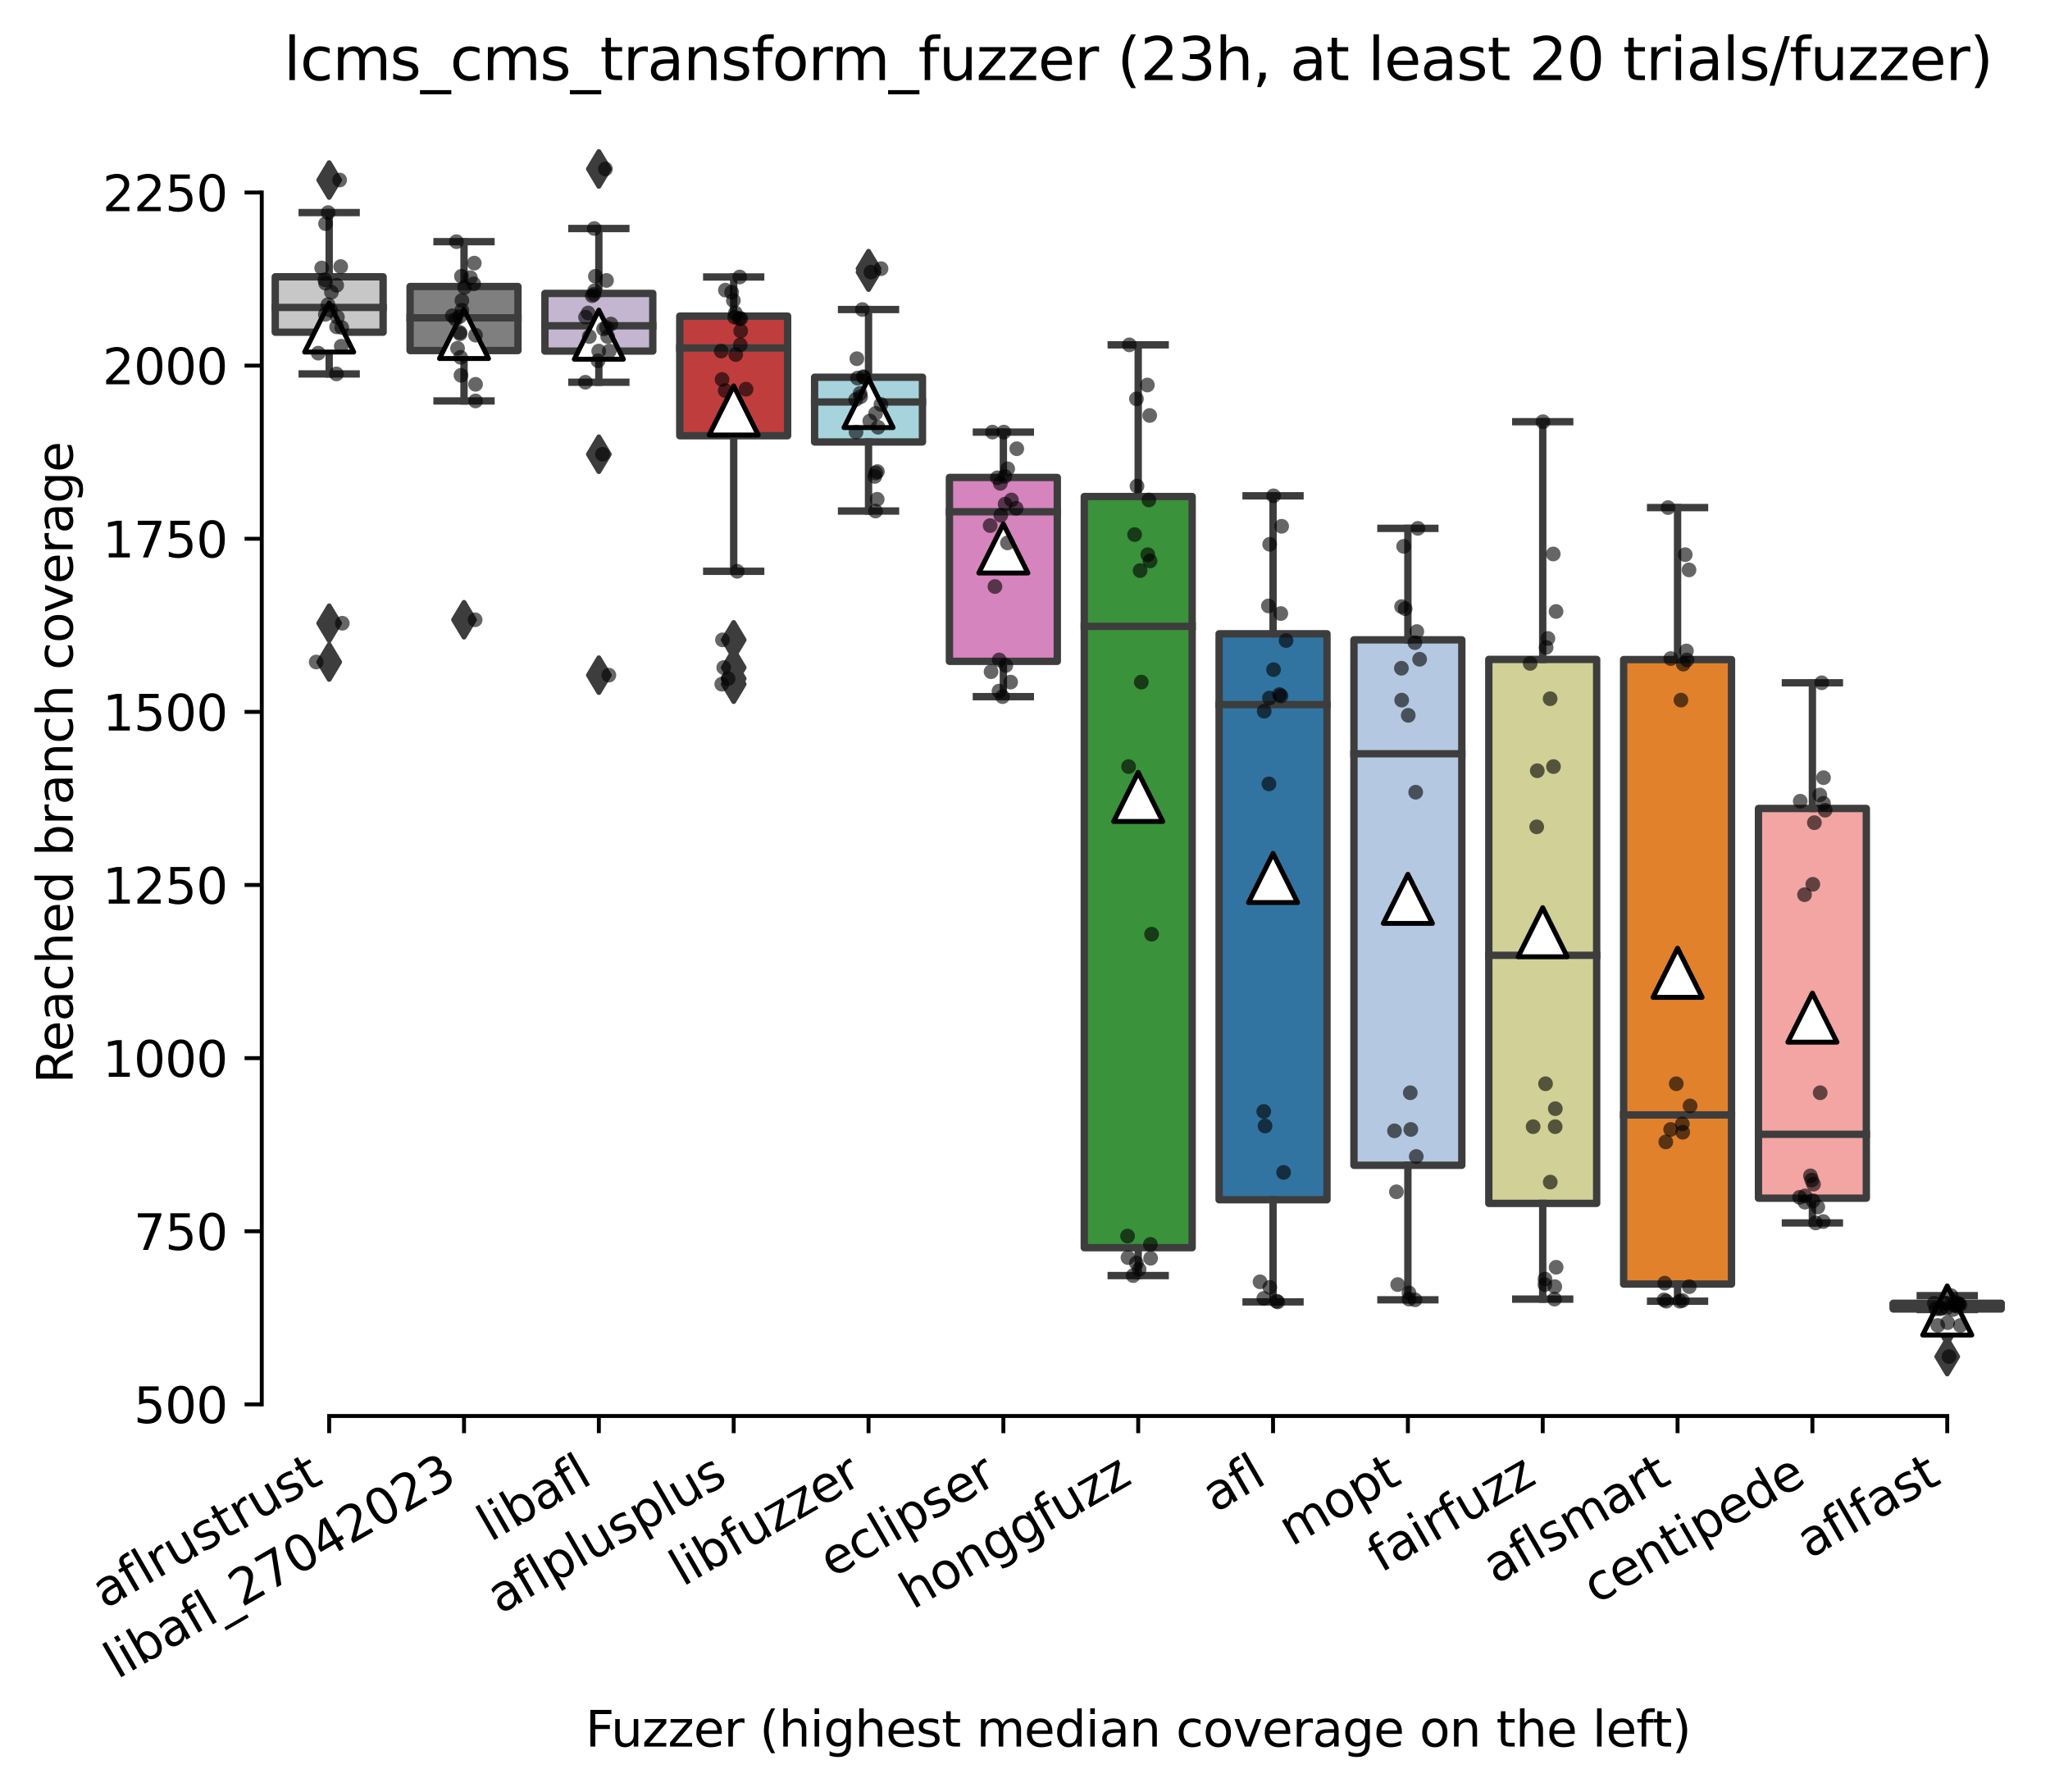 <?xml version="1.0" encoding="utf-8" standalone="no"?>
<!DOCTYPE svg PUBLIC "-//W3C//DTD SVG 1.1//EN"
  "http://www.w3.org/Graphics/SVG/1.1/DTD/svg11.dtd">
<svg xmlns:xlink="http://www.w3.org/1999/xlink" width="417.648pt" height="365.046pt" viewBox="0 0 417.648 365.046" xmlns="http://www.w3.org/2000/svg" version="1.1">
 <defs>
  <style type="text/css">*{stroke-linejoin: round; stroke-linecap: butt}</style>
 </defs>
 <g id="figure_1">
  <g id="patch_1">
   <path d="M 0 365.046 
L 417.648 365.046 
L 417.648 0 
L 0 0 
z
" style="fill: #ffffff"/>
  </g>
  <g id="axes_1">
   <g id="patch_2">
    <path d="M 53.328 288.43 
L 410.448 288.43 
L 410.448 22.318 
L 53.328 22.318 
z
" style="fill: #ffffff"/>
   </g>
   <g id="patch_3">
    <path d="M 56.075 67.669 
L 78.052 67.669 
L 78.052 56.384 
L 56.075 56.384 
L 56.075 67.669 
z
" clip-path="url(#pbd965e3328)" style="fill: #c7c7c7; stroke: #3d3d3d; stroke-width: 1.5; stroke-linejoin: miter"/>
   </g>
   <g id="patch_4">
    <path d="M 83.546 71.407 
L 105.523 71.407 
L 105.523 58.359 
L 83.546 58.359 
L 83.546 71.407 
z
" clip-path="url(#pbd965e3328)" style="fill: #7f7f7f; stroke: #3d3d3d; stroke-width: 1.5; stroke-linejoin: miter"/>
   </g>
   <g id="patch_5">
    <path d="M 111.017 71.513 
L 132.993 71.513 
L 132.993 59.77 
L 111.017 59.77 
L 111.017 71.513 
z
" clip-path="url(#pbd965e3328)" style="fill: #c4b5d0; stroke: #3d3d3d; stroke-width: 1.5; stroke-linejoin: miter"/>
   </g>
   <g id="patch_6">
    <path d="M 138.488 88.758 
L 160.464 88.758 
L 160.464 64.39 
L 138.488 64.39 
L 138.488 88.758 
z
" clip-path="url(#pbd965e3328)" style="fill: #c03d3e; stroke: #3d3d3d; stroke-width: 1.5; stroke-linejoin: miter"/>
   </g>
   <g id="patch_7">
    <path d="M 165.958 90.028 
L 187.935 90.028 
L 187.935 76.838 
L 165.958 76.838 
L 165.958 90.028 
z
" clip-path="url(#pbd965e3328)" style="fill: #a7d4dc; stroke: #3d3d3d; stroke-width: 1.5; stroke-linejoin: miter"/>
   </g>
   <g id="patch_8">
    <path d="M 193.429 134.709 
L 215.406 134.709 
L 215.406 97.257 
L 193.429 97.257 
L 193.429 134.709 
z
" clip-path="url(#pbd965e3328)" style="fill: #d684bd; stroke: #3d3d3d; stroke-width: 1.5; stroke-linejoin: miter"/>
   </g>
   <g id="patch_9">
    <path d="M 220.9 254.152 
L 242.876 254.152 
L 242.876 101.136 
L 220.9 101.136 
L 220.9 254.152 
z
" clip-path="url(#pbd965e3328)" style="fill: #3a923a; stroke: #3d3d3d; stroke-width: 1.5; stroke-linejoin: miter"/>
   </g>
   <g id="patch_10">
    <path d="M 248.371 244.384 
L 270.347 244.384 
L 270.347 129.101 
L 248.371 129.101 
L 248.371 244.384 
z
" clip-path="url(#pbd965e3328)" style="fill: #3274a1; stroke: #3d3d3d; stroke-width: 1.5; stroke-linejoin: miter"/>
   </g>
   <g id="patch_11">
    <path d="M 275.841 237.366 
L 297.818 237.366 
L 297.818 130.336 
L 275.841 130.336 
L 275.841 237.366 
z
" clip-path="url(#pbd965e3328)" style="fill: #b5c8e1; stroke: #3d3d3d; stroke-width: 1.5; stroke-linejoin: miter"/>
   </g>
   <g id="patch_12">
    <path d="M 303.312 245.124 
L 325.289 245.124 
L 325.289 134.321 
L 303.312 134.321 
L 303.312 245.124 
z
" clip-path="url(#pbd965e3328)" style="fill: #d1d197; stroke: #3d3d3d; stroke-width: 1.5; stroke-linejoin: miter"/>
   </g>
   <g id="patch_13">
    <path d="M 330.783 261.558 
L 352.76 261.558 
L 352.76 134.356 
L 330.783 134.356 
L 330.783 261.558 
z
" clip-path="url(#pbd965e3328)" style="fill: #e1812c; stroke: #3d3d3d; stroke-width: 1.5; stroke-linejoin: miter"/>
   </g>
   <g id="patch_14">
    <path d="M 358.254 244.066 
L 380.23 244.066 
L 380.23 164.684 
L 358.254 164.684 
L 358.254 244.066 
z
" clip-path="url(#pbd965e3328)" style="fill: #f2a5a3; stroke: #3d3d3d; stroke-width: 1.5; stroke-linejoin: miter"/>
   </g>
   <g id="patch_15">
    <path d="M 385.724 266.636 
L 407.701 266.636 
L 407.701 265.472 
L 385.724 265.472 
L 385.724 266.636 
z
" clip-path="url(#pbd965e3328)" style="fill: #9fd495; stroke: #3d3d3d; stroke-width: 1.5; stroke-linejoin: miter"/>
   </g>
   <g id="matplotlib.axis_1">
    <g id="xtick_1">
     <g id="line2d_1">
      <defs>
       <path id="m0399d878c2" d="M 0 0 
L 0 3.5 
" style="stroke: #000000; stroke-width: 0.8"/>
      </defs>
      <g>
       <use xlink:href="#m0399d878c2" x="67.064" y="288.43" style="stroke: #000000; stroke-width: 0.8"/>
      </g>
     </g>
     <g id="text_1">
      <!-- aflrustrust -->
      <g transform="translate(21.352 327.802) rotate(-30) scale(0.1 -0.1)">
       <defs>
        <path id="DejaVuSans-61" d="M 2194 1759 
Q 1497 1759 1228 1600 
Q 959 1441 959 1056 
Q 959 750 1161 570 
Q 1363 391 1709 391 
Q 2188 391 2477 730 
Q 2766 1069 2766 1631 
L 2766 1759 
L 2194 1759 
z
M 3341 1997 
L 3341 0 
L 2766 0 
L 2766 531 
Q 2569 213 2275 61 
Q 1981 -91 1556 -91 
Q 1019 -91 701 211 
Q 384 513 384 1019 
Q 384 1609 779 1909 
Q 1175 2209 1959 2209 
L 2766 2209 
L 2766 2266 
Q 2766 2663 2505 2880 
Q 2244 3097 1772 3097 
Q 1472 3097 1187 3025 
Q 903 2953 641 2809 
L 641 3341 
Q 956 3463 1253 3523 
Q 1550 3584 1831 3584 
Q 2591 3584 2966 3190 
Q 3341 2797 3341 1997 
z
" transform="scale(0.016)"/>
        <path id="DejaVuSans-66" d="M 2375 4863 
L 2375 4384 
L 1825 4384 
Q 1516 4384 1395 4259 
Q 1275 4134 1275 3809 
L 1275 3500 
L 2222 3500 
L 2222 3053 
L 1275 3053 
L 1275 0 
L 697 0 
L 697 3053 
L 147 3053 
L 147 3500 
L 697 3500 
L 697 3744 
Q 697 4328 969 4595 
Q 1241 4863 1831 4863 
L 2375 4863 
z
" transform="scale(0.016)"/>
        <path id="DejaVuSans-6c" d="M 603 4863 
L 1178 4863 
L 1178 0 
L 603 0 
L 603 4863 
z
" transform="scale(0.016)"/>
        <path id="DejaVuSans-72" d="M 2631 2963 
Q 2534 3019 2420 3045 
Q 2306 3072 2169 3072 
Q 1681 3072 1420 2755 
Q 1159 2438 1159 1844 
L 1159 0 
L 581 0 
L 581 3500 
L 1159 3500 
L 1159 2956 
Q 1341 3275 1631 3429 
Q 1922 3584 2338 3584 
Q 2397 3584 2469 3576 
Q 2541 3569 2628 3553 
L 2631 2963 
z
" transform="scale(0.016)"/>
        <path id="DejaVuSans-75" d="M 544 1381 
L 544 3500 
L 1119 3500 
L 1119 1403 
Q 1119 906 1312 657 
Q 1506 409 1894 409 
Q 2359 409 2629 706 
Q 2900 1003 2900 1516 
L 2900 3500 
L 3475 3500 
L 3475 0 
L 2900 0 
L 2900 538 
Q 2691 219 2414 64 
Q 2138 -91 1772 -91 
Q 1169 -91 856 284 
Q 544 659 544 1381 
z
M 1991 3584 
L 1991 3584 
z
" transform="scale(0.016)"/>
        <path id="DejaVuSans-73" d="M 2834 3397 
L 2834 2853 
Q 2591 2978 2328 3040 
Q 2066 3103 1784 3103 
Q 1356 3103 1142 2972 
Q 928 2841 928 2578 
Q 928 2378 1081 2264 
Q 1234 2150 1697 2047 
L 1894 2003 
Q 2506 1872 2764 1633 
Q 3022 1394 3022 966 
Q 3022 478 2636 193 
Q 2250 -91 1575 -91 
Q 1294 -91 989 -36 
Q 684 19 347 128 
L 347 722 
Q 666 556 975 473 
Q 1284 391 1588 391 
Q 1994 391 2212 530 
Q 2431 669 2431 922 
Q 2431 1156 2273 1281 
Q 2116 1406 1581 1522 
L 1381 1569 
Q 847 1681 609 1914 
Q 372 2147 372 2553 
Q 372 3047 722 3315 
Q 1072 3584 1716 3584 
Q 2034 3584 2315 3537 
Q 2597 3491 2834 3397 
z
" transform="scale(0.016)"/>
        <path id="DejaVuSans-74" d="M 1172 4494 
L 1172 3500 
L 2356 3500 
L 2356 3053 
L 1172 3053 
L 1172 1153 
Q 1172 725 1289 603 
Q 1406 481 1766 481 
L 2356 481 
L 2356 0 
L 1766 0 
Q 1100 0 847 248 
Q 594 497 594 1153 
L 594 3053 
L 172 3053 
L 172 3500 
L 594 3500 
L 594 4494 
L 1172 4494 
z
" transform="scale(0.016)"/>
       </defs>
       <use xlink:href="#DejaVuSans-61"/>
       <use xlink:href="#DejaVuSans-66" x="61.279"/>
       <use xlink:href="#DejaVuSans-6c" x="96.484"/>
       <use xlink:href="#DejaVuSans-72" x="124.268"/>
       <use xlink:href="#DejaVuSans-75" x="165.381"/>
       <use xlink:href="#DejaVuSans-73" x="228.76"/>
       <use xlink:href="#DejaVuSans-74" x="280.859"/>
       <use xlink:href="#DejaVuSans-72" x="320.068"/>
       <use xlink:href="#DejaVuSans-75" x="361.182"/>
       <use xlink:href="#DejaVuSans-73" x="424.561"/>
       <use xlink:href="#DejaVuSans-74" x="476.66"/>
      </g>
     </g>
    </g>
    <g id="xtick_2">
     <g id="line2d_2">
      <g>
       <use xlink:href="#m0399d878c2" x="94.534" y="288.43" style="stroke: #000000; stroke-width: 0.8"/>
      </g>
     </g>
     <g id="text_2">
      <!-- libafl_27042023 -->
      <g transform="translate(23.873 342.126) rotate(-30) scale(0.1 -0.1)">
       <defs>
        <path id="DejaVuSans-69" d="M 603 3500 
L 1178 3500 
L 1178 0 
L 603 0 
L 603 3500 
z
M 603 4863 
L 1178 4863 
L 1178 4134 
L 603 4134 
L 603 4863 
z
" transform="scale(0.016)"/>
        <path id="DejaVuSans-62" d="M 3116 1747 
Q 3116 2381 2855 2742 
Q 2594 3103 2138 3103 
Q 1681 3103 1420 2742 
Q 1159 2381 1159 1747 
Q 1159 1113 1420 752 
Q 1681 391 2138 391 
Q 2594 391 2855 752 
Q 3116 1113 3116 1747 
z
M 1159 2969 
Q 1341 3281 1617 3432 
Q 1894 3584 2278 3584 
Q 2916 3584 3314 3078 
Q 3713 2572 3713 1747 
Q 3713 922 3314 415 
Q 2916 -91 2278 -91 
Q 1894 -91 1617 61 
Q 1341 213 1159 525 
L 1159 0 
L 581 0 
L 581 4863 
L 1159 4863 
L 1159 2969 
z
" transform="scale(0.016)"/>
        <path id="DejaVuSans-5f" d="M 3263 -1063 
L 3263 -1509 
L -63 -1509 
L -63 -1063 
L 3263 -1063 
z
" transform="scale(0.016)"/>
        <path id="DejaVuSans-32" d="M 1228 531 
L 3431 531 
L 3431 0 
L 469 0 
L 469 531 
Q 828 903 1448 1529 
Q 2069 2156 2228 2338 
Q 2531 2678 2651 2914 
Q 2772 3150 2772 3378 
Q 2772 3750 2511 3984 
Q 2250 4219 1831 4219 
Q 1534 4219 1204 4116 
Q 875 4013 500 3803 
L 500 4441 
Q 881 4594 1212 4672 
Q 1544 4750 1819 4750 
Q 2544 4750 2975 4387 
Q 3406 4025 3406 3419 
Q 3406 3131 3298 2873 
Q 3191 2616 2906 2266 
Q 2828 2175 2409 1742 
Q 1991 1309 1228 531 
z
" transform="scale(0.016)"/>
        <path id="DejaVuSans-37" d="M 525 4666 
L 3525 4666 
L 3525 4397 
L 1831 0 
L 1172 0 
L 2766 4134 
L 525 4134 
L 525 4666 
z
" transform="scale(0.016)"/>
        <path id="DejaVuSans-30" d="M 2034 4250 
Q 1547 4250 1301 3770 
Q 1056 3291 1056 2328 
Q 1056 1369 1301 889 
Q 1547 409 2034 409 
Q 2525 409 2770 889 
Q 3016 1369 3016 2328 
Q 3016 3291 2770 3770 
Q 2525 4250 2034 4250 
z
M 2034 4750 
Q 2819 4750 3233 4129 
Q 3647 3509 3647 2328 
Q 3647 1150 3233 529 
Q 2819 -91 2034 -91 
Q 1250 -91 836 529 
Q 422 1150 422 2328 
Q 422 3509 836 4129 
Q 1250 4750 2034 4750 
z
" transform="scale(0.016)"/>
        <path id="DejaVuSans-34" d="M 2419 4116 
L 825 1625 
L 2419 1625 
L 2419 4116 
z
M 2253 4666 
L 3047 4666 
L 3047 1625 
L 3713 1625 
L 3713 1100 
L 3047 1100 
L 3047 0 
L 2419 0 
L 2419 1100 
L 313 1100 
L 313 1709 
L 2253 4666 
z
" transform="scale(0.016)"/>
        <path id="DejaVuSans-33" d="M 2597 2516 
Q 3050 2419 3304 2112 
Q 3559 1806 3559 1356 
Q 3559 666 3084 287 
Q 2609 -91 1734 -91 
Q 1441 -91 1130 -33 
Q 819 25 488 141 
L 488 750 
Q 750 597 1062 519 
Q 1375 441 1716 441 
Q 2309 441 2620 675 
Q 2931 909 2931 1356 
Q 2931 1769 2642 2001 
Q 2353 2234 1838 2234 
L 1294 2234 
L 1294 2753 
L 1863 2753 
Q 2328 2753 2575 2939 
Q 2822 3125 2822 3475 
Q 2822 3834 2567 4026 
Q 2313 4219 1838 4219 
Q 1578 4219 1281 4162 
Q 984 4106 628 3988 
L 628 4550 
Q 988 4650 1302 4700 
Q 1616 4750 1894 4750 
Q 2613 4750 3031 4423 
Q 3450 4097 3450 3541 
Q 3450 3153 3228 2886 
Q 3006 2619 2597 2516 
z
" transform="scale(0.016)"/>
       </defs>
       <use xlink:href="#DejaVuSans-6c"/>
       <use xlink:href="#DejaVuSans-69" x="27.783"/>
       <use xlink:href="#DejaVuSans-62" x="55.566"/>
       <use xlink:href="#DejaVuSans-61" x="119.043"/>
       <use xlink:href="#DejaVuSans-66" x="180.322"/>
       <use xlink:href="#DejaVuSans-6c" x="215.527"/>
       <use xlink:href="#DejaVuSans-5f" x="243.311"/>
       <use xlink:href="#DejaVuSans-32" x="293.311"/>
       <use xlink:href="#DejaVuSans-37" x="356.934"/>
       <use xlink:href="#DejaVuSans-30" x="420.557"/>
       <use xlink:href="#DejaVuSans-34" x="484.18"/>
       <use xlink:href="#DejaVuSans-32" x="547.803"/>
       <use xlink:href="#DejaVuSans-30" x="611.426"/>
       <use xlink:href="#DejaVuSans-32" x="675.049"/>
       <use xlink:href="#DejaVuSans-33" x="738.672"/>
      </g>
     </g>
    </g>
    <g id="xtick_3">
     <g id="line2d_3">
      <g>
       <use xlink:href="#m0399d878c2" x="122.005" y="288.43" style="stroke: #000000; stroke-width: 0.8"/>
      </g>
     </g>
     <g id="text_3">
      <!-- libafl -->
      <g transform="translate(99.894 314.176) rotate(-30) scale(0.1 -0.1)">
       <use xlink:href="#DejaVuSans-6c"/>
       <use xlink:href="#DejaVuSans-69" x="27.783"/>
       <use xlink:href="#DejaVuSans-62" x="55.566"/>
       <use xlink:href="#DejaVuSans-61" x="119.043"/>
       <use xlink:href="#DejaVuSans-66" x="180.322"/>
       <use xlink:href="#DejaVuSans-6c" x="215.527"/>
      </g>
     </g>
    </g>
    <g id="xtick_4">
     <g id="line2d_4">
      <g>
       <use xlink:href="#m0399d878c2" x="149.476" y="288.43" style="stroke: #000000; stroke-width: 0.8"/>
      </g>
     </g>
     <g id="text_4">
      <!-- aflplusplus -->
      <g transform="translate(101.867 328.897) rotate(-30) scale(0.1 -0.1)">
       <defs>
        <path id="DejaVuSans-70" d="M 1159 525 
L 1159 -1331 
L 581 -1331 
L 581 3500 
L 1159 3500 
L 1159 2969 
Q 1341 3281 1617 3432 
Q 1894 3584 2278 3584 
Q 2916 3584 3314 3078 
Q 3713 2572 3713 1747 
Q 3713 922 3314 415 
Q 2916 -91 2278 -91 
Q 1894 -91 1617 61 
Q 1341 213 1159 525 
z
M 3116 1747 
Q 3116 2381 2855 2742 
Q 2594 3103 2138 3103 
Q 1681 3103 1420 2742 
Q 1159 2381 1159 1747 
Q 1159 1113 1420 752 
Q 1681 391 2138 391 
Q 2594 391 2855 752 
Q 3116 1113 3116 1747 
z
" transform="scale(0.016)"/>
       </defs>
       <use xlink:href="#DejaVuSans-61"/>
       <use xlink:href="#DejaVuSans-66" x="61.279"/>
       <use xlink:href="#DejaVuSans-6c" x="96.484"/>
       <use xlink:href="#DejaVuSans-70" x="124.268"/>
       <use xlink:href="#DejaVuSans-6c" x="187.744"/>
       <use xlink:href="#DejaVuSans-75" x="215.527"/>
       <use xlink:href="#DejaVuSans-73" x="278.906"/>
       <use xlink:href="#DejaVuSans-70" x="331.006"/>
       <use xlink:href="#DejaVuSans-6c" x="394.482"/>
       <use xlink:href="#DejaVuSans-75" x="422.266"/>
       <use xlink:href="#DejaVuSans-73" x="485.645"/>
      </g>
     </g>
    </g>
    <g id="xtick_5">
     <g id="line2d_5">
      <g>
       <use xlink:href="#m0399d878c2" x="176.947" y="288.43" style="stroke: #000000; stroke-width: 0.8"/>
      </g>
     </g>
     <g id="text_5">
      <!-- libfuzzer -->
      <g transform="translate(139.08 323.272) rotate(-30) scale(0.1 -0.1)">
       <defs>
        <path id="DejaVuSans-7a" d="M 353 3500 
L 3084 3500 
L 3084 2975 
L 922 459 
L 3084 459 
L 3084 0 
L 275 0 
L 275 525 
L 2438 3041 
L 353 3041 
L 353 3500 
z
" transform="scale(0.016)"/>
        <path id="DejaVuSans-65" d="M 3597 1894 
L 3597 1613 
L 953 1613 
Q 991 1019 1311 708 
Q 1631 397 2203 397 
Q 2534 397 2845 478 
Q 3156 559 3463 722 
L 3463 178 
Q 3153 47 2828 -22 
Q 2503 -91 2169 -91 
Q 1331 -91 842 396 
Q 353 884 353 1716 
Q 353 2575 817 3079 
Q 1281 3584 2069 3584 
Q 2775 3584 3186 3129 
Q 3597 2675 3597 1894 
z
M 3022 2063 
Q 3016 2534 2758 2815 
Q 2500 3097 2075 3097 
Q 1594 3097 1305 2825 
Q 1016 2553 972 2059 
L 3022 2063 
z
" transform="scale(0.016)"/>
       </defs>
       <use xlink:href="#DejaVuSans-6c"/>
       <use xlink:href="#DejaVuSans-69" x="27.783"/>
       <use xlink:href="#DejaVuSans-62" x="55.566"/>
       <use xlink:href="#DejaVuSans-66" x="119.043"/>
       <use xlink:href="#DejaVuSans-75" x="154.248"/>
       <use xlink:href="#DejaVuSans-7a" x="217.627"/>
       <use xlink:href="#DejaVuSans-7a" x="270.117"/>
       <use xlink:href="#DejaVuSans-65" x="322.607"/>
       <use xlink:href="#DejaVuSans-72" x="384.131"/>
      </g>
     </g>
    </g>
    <g id="xtick_6">
     <g id="line2d_6">
      <g>
       <use xlink:href="#m0399d878c2" x="204.417" y="288.43" style="stroke: #000000; stroke-width: 0.8"/>
      </g>
     </g>
     <g id="text_6">
      <!-- eclipser -->
      <g transform="translate(169.577 321.525) rotate(-30) scale(0.1 -0.1)">
       <defs>
        <path id="DejaVuSans-63" d="M 3122 3366 
L 3122 2828 
Q 2878 2963 2633 3030 
Q 2388 3097 2138 3097 
Q 1578 3097 1268 2742 
Q 959 2388 959 1747 
Q 959 1106 1268 751 
Q 1578 397 2138 397 
Q 2388 397 2633 464 
Q 2878 531 3122 666 
L 3122 134 
Q 2881 22 2623 -34 
Q 2366 -91 2075 -91 
Q 1284 -91 818 406 
Q 353 903 353 1747 
Q 353 2603 823 3093 
Q 1294 3584 2113 3584 
Q 2378 3584 2631 3529 
Q 2884 3475 3122 3366 
z
" transform="scale(0.016)"/>
       </defs>
       <use xlink:href="#DejaVuSans-65"/>
       <use xlink:href="#DejaVuSans-63" x="61.523"/>
       <use xlink:href="#DejaVuSans-6c" x="116.504"/>
       <use xlink:href="#DejaVuSans-69" x="144.287"/>
       <use xlink:href="#DejaVuSans-70" x="172.07"/>
       <use xlink:href="#DejaVuSans-73" x="235.547"/>
       <use xlink:href="#DejaVuSans-65" x="287.646"/>
       <use xlink:href="#DejaVuSans-72" x="349.17"/>
      </g>
     </g>
    </g>
    <g id="xtick_7">
     <g id="line2d_7">
      <g>
       <use xlink:href="#m0399d878c2" x="231.888" y="288.43" style="stroke: #000000; stroke-width: 0.8"/>
      </g>
     </g>
     <g id="text_7">
      <!-- honggfuzz -->
      <g transform="translate(185.949 327.933) rotate(-30) scale(0.1 -0.1)">
       <defs>
        <path id="DejaVuSans-68" d="M 3513 2113 
L 3513 0 
L 2938 0 
L 2938 2094 
Q 2938 2591 2744 2837 
Q 2550 3084 2163 3084 
Q 1697 3084 1428 2787 
Q 1159 2491 1159 1978 
L 1159 0 
L 581 0 
L 581 4863 
L 1159 4863 
L 1159 2956 
Q 1366 3272 1645 3428 
Q 1925 3584 2291 3584 
Q 2894 3584 3203 3211 
Q 3513 2838 3513 2113 
z
" transform="scale(0.016)"/>
        <path id="DejaVuSans-6f" d="M 1959 3097 
Q 1497 3097 1228 2736 
Q 959 2375 959 1747 
Q 959 1119 1226 758 
Q 1494 397 1959 397 
Q 2419 397 2687 759 
Q 2956 1122 2956 1747 
Q 2956 2369 2687 2733 
Q 2419 3097 1959 3097 
z
M 1959 3584 
Q 2709 3584 3137 3096 
Q 3566 2609 3566 1747 
Q 3566 888 3137 398 
Q 2709 -91 1959 -91 
Q 1206 -91 779 398 
Q 353 888 353 1747 
Q 353 2609 779 3096 
Q 1206 3584 1959 3584 
z
" transform="scale(0.016)"/>
        <path id="DejaVuSans-6e" d="M 3513 2113 
L 3513 0 
L 2938 0 
L 2938 2094 
Q 2938 2591 2744 2837 
Q 2550 3084 2163 3084 
Q 1697 3084 1428 2787 
Q 1159 2491 1159 1978 
L 1159 0 
L 581 0 
L 581 3500 
L 1159 3500 
L 1159 2956 
Q 1366 3272 1645 3428 
Q 1925 3584 2291 3584 
Q 2894 3584 3203 3211 
Q 3513 2838 3513 2113 
z
" transform="scale(0.016)"/>
        <path id="DejaVuSans-67" d="M 2906 1791 
Q 2906 2416 2648 2759 
Q 2391 3103 1925 3103 
Q 1463 3103 1205 2759 
Q 947 2416 947 1791 
Q 947 1169 1205 825 
Q 1463 481 1925 481 
Q 2391 481 2648 825 
Q 2906 1169 2906 1791 
z
M 3481 434 
Q 3481 -459 3084 -895 
Q 2688 -1331 1869 -1331 
Q 1566 -1331 1297 -1286 
Q 1028 -1241 775 -1147 
L 775 -588 
Q 1028 -725 1275 -790 
Q 1522 -856 1778 -856 
Q 2344 -856 2625 -561 
Q 2906 -266 2906 331 
L 2906 616 
Q 2728 306 2450 153 
Q 2172 0 1784 0 
Q 1141 0 747 490 
Q 353 981 353 1791 
Q 353 2603 747 3093 
Q 1141 3584 1784 3584 
Q 2172 3584 2450 3431 
Q 2728 3278 2906 2969 
L 2906 3500 
L 3481 3500 
L 3481 434 
z
" transform="scale(0.016)"/>
       </defs>
       <use xlink:href="#DejaVuSans-68"/>
       <use xlink:href="#DejaVuSans-6f" x="63.379"/>
       <use xlink:href="#DejaVuSans-6e" x="124.561"/>
       <use xlink:href="#DejaVuSans-67" x="187.939"/>
       <use xlink:href="#DejaVuSans-67" x="251.416"/>
       <use xlink:href="#DejaVuSans-66" x="314.893"/>
       <use xlink:href="#DejaVuSans-75" x="350.098"/>
       <use xlink:href="#DejaVuSans-7a" x="413.477"/>
       <use xlink:href="#DejaVuSans-7a" x="465.967"/>
      </g>
     </g>
    </g>
    <g id="xtick_8">
     <g id="line2d_8">
      <g>
       <use xlink:href="#m0399d878c2" x="259.359" y="288.43" style="stroke: #000000; stroke-width: 0.8"/>
      </g>
     </g>
     <g id="text_8">
      <!-- afl -->
      <g transform="translate(247.557 308.224) rotate(-30) scale(0.1 -0.1)">
       <use xlink:href="#DejaVuSans-61"/>
       <use xlink:href="#DejaVuSans-66" x="61.279"/>
       <use xlink:href="#DejaVuSans-6c" x="96.484"/>
      </g>
     </g>
    </g>
    <g id="xtick_9">
     <g id="line2d_9">
      <g>
       <use xlink:href="#m0399d878c2" x="286.83" y="288.43" style="stroke: #000000; stroke-width: 0.8"/>
      </g>
     </g>
     <g id="text_9">
      <!-- mopt -->
      <g transform="translate(263.162 315.075) rotate(-30) scale(0.1 -0.1)">
       <defs>
        <path id="DejaVuSans-6d" d="M 3328 2828 
Q 3544 3216 3844 3400 
Q 4144 3584 4550 3584 
Q 5097 3584 5394 3201 
Q 5691 2819 5691 2113 
L 5691 0 
L 5113 0 
L 5113 2094 
Q 5113 2597 4934 2840 
Q 4756 3084 4391 3084 
Q 3944 3084 3684 2787 
Q 3425 2491 3425 1978 
L 3425 0 
L 2847 0 
L 2847 2094 
Q 2847 2600 2669 2842 
Q 2491 3084 2119 3084 
Q 1678 3084 1418 2786 
Q 1159 2488 1159 1978 
L 1159 0 
L 581 0 
L 581 3500 
L 1159 3500 
L 1159 2956 
Q 1356 3278 1631 3431 
Q 1906 3584 2284 3584 
Q 2666 3584 2933 3390 
Q 3200 3197 3328 2828 
z
" transform="scale(0.016)"/>
       </defs>
       <use xlink:href="#DejaVuSans-6d"/>
       <use xlink:href="#DejaVuSans-6f" x="97.412"/>
       <use xlink:href="#DejaVuSans-70" x="158.594"/>
       <use xlink:href="#DejaVuSans-74" x="222.07"/>
      </g>
     </g>
    </g>
    <g id="xtick_10">
     <g id="line2d_10">
      <g>
       <use xlink:href="#m0399d878c2" x="314.3" y="288.43" style="stroke: #000000; stroke-width: 0.8"/>
      </g>
     </g>
     <g id="text_10">
      <!-- fairfuzz -->
      <g transform="translate(281.311 320.457) rotate(-30) scale(0.1 -0.1)">
       <use xlink:href="#DejaVuSans-66"/>
       <use xlink:href="#DejaVuSans-61" x="35.205"/>
       <use xlink:href="#DejaVuSans-69" x="96.484"/>
       <use xlink:href="#DejaVuSans-72" x="124.268"/>
       <use xlink:href="#DejaVuSans-66" x="165.381"/>
       <use xlink:href="#DejaVuSans-75" x="200.586"/>
       <use xlink:href="#DejaVuSans-7a" x="263.965"/>
       <use xlink:href="#DejaVuSans-7a" x="316.455"/>
      </g>
     </g>
    </g>
    <g id="xtick_11">
     <g id="line2d_11">
      <g>
       <use xlink:href="#m0399d878c2" x="341.771" y="288.43" style="stroke: #000000; stroke-width: 0.8"/>
      </g>
     </g>
     <g id="text_11">
      <!-- aflsmart -->
      <g transform="translate(304.76 322.779) rotate(-30) scale(0.1 -0.1)">
       <use xlink:href="#DejaVuSans-61"/>
       <use xlink:href="#DejaVuSans-66" x="61.279"/>
       <use xlink:href="#DejaVuSans-6c" x="96.484"/>
       <use xlink:href="#DejaVuSans-73" x="124.268"/>
       <use xlink:href="#DejaVuSans-6d" x="176.367"/>
       <use xlink:href="#DejaVuSans-61" x="273.779"/>
       <use xlink:href="#DejaVuSans-72" x="335.059"/>
       <use xlink:href="#DejaVuSans-74" x="376.172"/>
      </g>
     </g>
    </g>
    <g id="xtick_12">
     <g id="line2d_12">
      <g>
       <use xlink:href="#m0399d878c2" x="369.242" y="288.43" style="stroke: #000000; stroke-width: 0.8"/>
      </g>
     </g>
     <g id="text_12">
      <!-- centipede -->
      <g transform="translate(325.169 326.856) rotate(-30) scale(0.1 -0.1)">
       <defs>
        <path id="DejaVuSans-64" d="M 2906 2969 
L 2906 4863 
L 3481 4863 
L 3481 0 
L 2906 0 
L 2906 525 
Q 2725 213 2448 61 
Q 2172 -91 1784 -91 
Q 1150 -91 751 415 
Q 353 922 353 1747 
Q 353 2572 751 3078 
Q 1150 3584 1784 3584 
Q 2172 3584 2448 3432 
Q 2725 3281 2906 2969 
z
M 947 1747 
Q 947 1113 1208 752 
Q 1469 391 1925 391 
Q 2381 391 2643 752 
Q 2906 1113 2906 1747 
Q 2906 2381 2643 2742 
Q 2381 3103 1925 3103 
Q 1469 3103 1208 2742 
Q 947 2381 947 1747 
z
" transform="scale(0.016)"/>
       </defs>
       <use xlink:href="#DejaVuSans-63"/>
       <use xlink:href="#DejaVuSans-65" x="54.98"/>
       <use xlink:href="#DejaVuSans-6e" x="116.504"/>
       <use xlink:href="#DejaVuSans-74" x="179.883"/>
       <use xlink:href="#DejaVuSans-69" x="219.092"/>
       <use xlink:href="#DejaVuSans-70" x="246.875"/>
       <use xlink:href="#DejaVuSans-65" x="310.352"/>
       <use xlink:href="#DejaVuSans-64" x="371.875"/>
       <use xlink:href="#DejaVuSans-65" x="435.352"/>
      </g>
     </g>
    </g>
    <g id="xtick_13">
     <g id="line2d_13">
      <g>
       <use xlink:href="#m0399d878c2" x="396.713" y="288.43" style="stroke: #000000; stroke-width: 0.8"/>
      </g>
     </g>
     <g id="text_13">
      <!-- aflfast -->
      <g transform="translate(368.649 317.613) rotate(-30) scale(0.1 -0.1)">
       <use xlink:href="#DejaVuSans-61"/>
       <use xlink:href="#DejaVuSans-66" x="61.279"/>
       <use xlink:href="#DejaVuSans-6c" x="96.484"/>
       <use xlink:href="#DejaVuSans-66" x="124.268"/>
       <use xlink:href="#DejaVuSans-61" x="159.473"/>
       <use xlink:href="#DejaVuSans-73" x="220.752"/>
       <use xlink:href="#DejaVuSans-74" x="272.852"/>
      </g>
     </g>
    </g>
    <g id="text_14">
     <!-- Fuzzer (highest median coverage on the left) -->
     <g transform="translate(119.27 355.767) scale(0.1 -0.1)">
      <defs>
       <path id="DejaVuSans-46" d="M 628 4666 
L 3309 4666 
L 3309 4134 
L 1259 4134 
L 1259 2759 
L 3109 2759 
L 3109 2228 
L 1259 2228 
L 1259 0 
L 628 0 
L 628 4666 
z
" transform="scale(0.016)"/>
       <path id="DejaVuSans-20" transform="scale(0.016)"/>
       <path id="DejaVuSans-28" d="M 1984 4856 
Q 1566 4138 1362 3434 
Q 1159 2731 1159 2009 
Q 1159 1288 1364 580 
Q 1569 -128 1984 -844 
L 1484 -844 
Q 1016 -109 783 600 
Q 550 1309 550 2009 
Q 550 2706 781 3412 
Q 1013 4119 1484 4856 
L 1984 4856 
z
" transform="scale(0.016)"/>
       <path id="DejaVuSans-76" d="M 191 3500 
L 800 3500 
L 1894 563 
L 2988 3500 
L 3597 3500 
L 2284 0 
L 1503 0 
L 191 3500 
z
" transform="scale(0.016)"/>
       <path id="DejaVuSans-29" d="M 513 4856 
L 1013 4856 
Q 1481 4119 1714 3412 
Q 1947 2706 1947 2009 
Q 1947 1309 1714 600 
Q 1481 -109 1013 -844 
L 513 -844 
Q 928 -128 1133 580 
Q 1338 1288 1338 2009 
Q 1338 2731 1133 3434 
Q 928 4138 513 4856 
z
" transform="scale(0.016)"/>
      </defs>
      <use xlink:href="#DejaVuSans-46"/>
      <use xlink:href="#DejaVuSans-75" x="52.02"/>
      <use xlink:href="#DejaVuSans-7a" x="115.398"/>
      <use xlink:href="#DejaVuSans-7a" x="167.889"/>
      <use xlink:href="#DejaVuSans-65" x="220.379"/>
      <use xlink:href="#DejaVuSans-72" x="281.902"/>
      <use xlink:href="#DejaVuSans-20" x="323.016"/>
      <use xlink:href="#DejaVuSans-28" x="354.803"/>
      <use xlink:href="#DejaVuSans-68" x="393.816"/>
      <use xlink:href="#DejaVuSans-69" x="457.195"/>
      <use xlink:href="#DejaVuSans-67" x="484.979"/>
      <use xlink:href="#DejaVuSans-68" x="548.455"/>
      <use xlink:href="#DejaVuSans-65" x="611.834"/>
      <use xlink:href="#DejaVuSans-73" x="673.357"/>
      <use xlink:href="#DejaVuSans-74" x="725.457"/>
      <use xlink:href="#DejaVuSans-20" x="764.666"/>
      <use xlink:href="#DejaVuSans-6d" x="796.453"/>
      <use xlink:href="#DejaVuSans-65" x="893.865"/>
      <use xlink:href="#DejaVuSans-64" x="955.389"/>
      <use xlink:href="#DejaVuSans-69" x="1018.865"/>
      <use xlink:href="#DejaVuSans-61" x="1046.648"/>
      <use xlink:href="#DejaVuSans-6e" x="1107.928"/>
      <use xlink:href="#DejaVuSans-20" x="1171.307"/>
      <use xlink:href="#DejaVuSans-63" x="1203.094"/>
      <use xlink:href="#DejaVuSans-6f" x="1258.074"/>
      <use xlink:href="#DejaVuSans-76" x="1319.256"/>
      <use xlink:href="#DejaVuSans-65" x="1378.436"/>
      <use xlink:href="#DejaVuSans-72" x="1439.959"/>
      <use xlink:href="#DejaVuSans-61" x="1481.072"/>
      <use xlink:href="#DejaVuSans-67" x="1542.352"/>
      <use xlink:href="#DejaVuSans-65" x="1605.828"/>
      <use xlink:href="#DejaVuSans-20" x="1667.352"/>
      <use xlink:href="#DejaVuSans-6f" x="1699.139"/>
      <use xlink:href="#DejaVuSans-6e" x="1760.32"/>
      <use xlink:href="#DejaVuSans-20" x="1823.699"/>
      <use xlink:href="#DejaVuSans-74" x="1855.486"/>
      <use xlink:href="#DejaVuSans-68" x="1894.695"/>
      <use xlink:href="#DejaVuSans-65" x="1958.074"/>
      <use xlink:href="#DejaVuSans-20" x="2019.598"/>
      <use xlink:href="#DejaVuSans-6c" x="2051.385"/>
      <use xlink:href="#DejaVuSans-65" x="2079.168"/>
      <use xlink:href="#DejaVuSans-66" x="2140.691"/>
      <use xlink:href="#DejaVuSans-74" x="2174.146"/>
      <use xlink:href="#DejaVuSans-29" x="2213.355"/>
     </g>
    </g>
   </g>
   <g id="matplotlib.axis_2">
    <g id="ytick_1">
     <g id="line2d_14">
      <defs>
       <path id="m6d824877b7" d="M 0 0 
L -3.5 0 
" style="stroke: #000000; stroke-width: 0.8"/>
      </defs>
      <g>
       <use xlink:href="#m6d824877b7" x="53.328" y="286.067" style="stroke: #000000; stroke-width: 0.8"/>
      </g>
     </g>
     <g id="text_15">
      <!-- 500 -->
      <g transform="translate(27.241 289.867) scale(0.1 -0.1)">
       <defs>
        <path id="DejaVuSans-35" d="M 691 4666 
L 3169 4666 
L 3169 4134 
L 1269 4134 
L 1269 2991 
Q 1406 3038 1543 3061 
Q 1681 3084 1819 3084 
Q 2600 3084 3056 2656 
Q 3513 2228 3513 1497 
Q 3513 744 3044 326 
Q 2575 -91 1722 -91 
Q 1428 -91 1123 -41 
Q 819 9 494 109 
L 494 744 
Q 775 591 1075 516 
Q 1375 441 1709 441 
Q 2250 441 2565 725 
Q 2881 1009 2881 1497 
Q 2881 1984 2565 2268 
Q 2250 2553 1709 2553 
Q 1456 2553 1204 2497 
Q 953 2441 691 2322 
L 691 4666 
z
" transform="scale(0.016)"/>
       </defs>
       <use xlink:href="#DejaVuSans-35"/>
       <use xlink:href="#DejaVuSans-30" x="63.623"/>
       <use xlink:href="#DejaVuSans-30" x="127.246"/>
      </g>
     </g>
    </g>
    <g id="ytick_2">
     <g id="line2d_15">
      <g>
       <use xlink:href="#m6d824877b7" x="53.328" y="250.802" style="stroke: #000000; stroke-width: 0.8"/>
      </g>
     </g>
     <g id="text_16">
      <!-- 750 -->
      <g transform="translate(27.241 254.601) scale(0.1 -0.1)">
       <use xlink:href="#DejaVuSans-37"/>
       <use xlink:href="#DejaVuSans-35" x="63.623"/>
       <use xlink:href="#DejaVuSans-30" x="127.246"/>
      </g>
     </g>
    </g>
    <g id="ytick_3">
     <g id="line2d_16">
      <g>
       <use xlink:href="#m6d824877b7" x="53.328" y="215.537" style="stroke: #000000; stroke-width: 0.8"/>
      </g>
     </g>
     <g id="text_17">
      <!-- 1000 -->
      <g transform="translate(20.878 219.336) scale(0.1 -0.1)">
       <defs>
        <path id="DejaVuSans-31" d="M 794 531 
L 1825 531 
L 1825 4091 
L 703 3866 
L 703 4441 
L 1819 4666 
L 2450 4666 
L 2450 531 
L 3481 531 
L 3481 0 
L 794 0 
L 794 531 
z
" transform="scale(0.016)"/>
       </defs>
       <use xlink:href="#DejaVuSans-31"/>
       <use xlink:href="#DejaVuSans-30" x="63.623"/>
       <use xlink:href="#DejaVuSans-30" x="127.246"/>
       <use xlink:href="#DejaVuSans-30" x="190.869"/>
      </g>
     </g>
    </g>
    <g id="ytick_4">
     <g id="line2d_17">
      <g>
       <use xlink:href="#m6d824877b7" x="53.328" y="180.271" style="stroke: #000000; stroke-width: 0.8"/>
      </g>
     </g>
     <g id="text_18">
      <!-- 1250 -->
      <g transform="translate(20.878 184.071) scale(0.1 -0.1)">
       <use xlink:href="#DejaVuSans-31"/>
       <use xlink:href="#DejaVuSans-32" x="63.623"/>
       <use xlink:href="#DejaVuSans-35" x="127.246"/>
       <use xlink:href="#DejaVuSans-30" x="190.869"/>
      </g>
     </g>
    </g>
    <g id="ytick_5">
     <g id="line2d_18">
      <g>
       <use xlink:href="#m6d824877b7" x="53.328" y="145.006" style="stroke: #000000; stroke-width: 0.8"/>
      </g>
     </g>
     <g id="text_19">
      <!-- 1500 -->
      <g transform="translate(20.878 148.805) scale(0.1 -0.1)">
       <use xlink:href="#DejaVuSans-31"/>
       <use xlink:href="#DejaVuSans-35" x="63.623"/>
       <use xlink:href="#DejaVuSans-30" x="127.246"/>
       <use xlink:href="#DejaVuSans-30" x="190.869"/>
      </g>
     </g>
    </g>
    <g id="ytick_6">
     <g id="line2d_19">
      <g>
       <use xlink:href="#m6d824877b7" x="53.328" y="109.741" style="stroke: #000000; stroke-width: 0.8"/>
      </g>
     </g>
     <g id="text_20">
      <!-- 1750 -->
      <g transform="translate(20.878 113.54) scale(0.1 -0.1)">
       <use xlink:href="#DejaVuSans-31"/>
       <use xlink:href="#DejaVuSans-37" x="63.623"/>
       <use xlink:href="#DejaVuSans-35" x="127.246"/>
       <use xlink:href="#DejaVuSans-30" x="190.869"/>
      </g>
     </g>
    </g>
    <g id="ytick_7">
     <g id="line2d_20">
      <g>
       <use xlink:href="#m6d824877b7" x="53.328" y="74.476" style="stroke: #000000; stroke-width: 0.8"/>
      </g>
     </g>
     <g id="text_21">
      <!-- 2000 -->
      <g transform="translate(20.878 78.275) scale(0.1 -0.1)">
       <use xlink:href="#DejaVuSans-32"/>
       <use xlink:href="#DejaVuSans-30" x="63.623"/>
       <use xlink:href="#DejaVuSans-30" x="127.246"/>
       <use xlink:href="#DejaVuSans-30" x="190.869"/>
      </g>
     </g>
    </g>
    <g id="ytick_8">
     <g id="line2d_21">
      <g>
       <use xlink:href="#m6d824877b7" x="53.328" y="39.21" style="stroke: #000000; stroke-width: 0.8"/>
      </g>
     </g>
     <g id="text_22">
      <!-- 2250 -->
      <g transform="translate(20.878 43.009) scale(0.1 -0.1)">
       <use xlink:href="#DejaVuSans-32"/>
       <use xlink:href="#DejaVuSans-32" x="63.623"/>
       <use xlink:href="#DejaVuSans-35" x="127.246"/>
       <use xlink:href="#DejaVuSans-30" x="190.869"/>
      </g>
     </g>
    </g>
    <g id="text_23">
     <!-- Reached branch coverage -->
     <g transform="translate(14.798 220.706) rotate(-90) scale(0.1 -0.1)">
      <defs>
       <path id="DejaVuSans-52" d="M 2841 2188 
Q 3044 2119 3236 1894 
Q 3428 1669 3622 1275 
L 4263 0 
L 3584 0 
L 2988 1197 
Q 2756 1666 2539 1819 
Q 2322 1972 1947 1972 
L 1259 1972 
L 1259 0 
L 628 0 
L 628 4666 
L 2053 4666 
Q 2853 4666 3247 4331 
Q 3641 3997 3641 3322 
Q 3641 2881 3436 2590 
Q 3231 2300 2841 2188 
z
M 1259 4147 
L 1259 2491 
L 2053 2491 
Q 2509 2491 2742 2702 
Q 2975 2913 2975 3322 
Q 2975 3731 2742 3939 
Q 2509 4147 2053 4147 
L 1259 4147 
z
" transform="scale(0.016)"/>
      </defs>
      <use xlink:href="#DejaVuSans-52"/>
      <use xlink:href="#DejaVuSans-65" x="64.982"/>
      <use xlink:href="#DejaVuSans-61" x="126.506"/>
      <use xlink:href="#DejaVuSans-63" x="187.785"/>
      <use xlink:href="#DejaVuSans-68" x="242.766"/>
      <use xlink:href="#DejaVuSans-65" x="306.145"/>
      <use xlink:href="#DejaVuSans-64" x="367.668"/>
      <use xlink:href="#DejaVuSans-20" x="431.145"/>
      <use xlink:href="#DejaVuSans-62" x="462.932"/>
      <use xlink:href="#DejaVuSans-72" x="526.408"/>
      <use xlink:href="#DejaVuSans-61" x="567.521"/>
      <use xlink:href="#DejaVuSans-6e" x="628.801"/>
      <use xlink:href="#DejaVuSans-63" x="692.18"/>
      <use xlink:href="#DejaVuSans-68" x="747.16"/>
      <use xlink:href="#DejaVuSans-20" x="810.539"/>
      <use xlink:href="#DejaVuSans-63" x="842.326"/>
      <use xlink:href="#DejaVuSans-6f" x="897.307"/>
      <use xlink:href="#DejaVuSans-76" x="958.488"/>
      <use xlink:href="#DejaVuSans-65" x="1017.668"/>
      <use xlink:href="#DejaVuSans-72" x="1079.191"/>
      <use xlink:href="#DejaVuSans-61" x="1120.305"/>
      <use xlink:href="#DejaVuSans-67" x="1181.584"/>
      <use xlink:href="#DejaVuSans-65" x="1245.061"/>
     </g>
    </g>
   </g>
   <g id="line2d_22">
    <path d="M 67.064 67.669 
L 67.064 76.168 
" clip-path="url(#pbd965e3328)" style="fill: none; stroke: #3d3d3d; stroke-width: 1.5; stroke-linecap: square"/>
   </g>
   <g id="line2d_23">
    <path d="M 67.064 56.384 
L 67.064 43.301 
" clip-path="url(#pbd965e3328)" style="fill: none; stroke: #3d3d3d; stroke-width: 1.5; stroke-linecap: square"/>
   </g>
   <g id="line2d_24">
    <path d="M 61.569 76.168 
L 72.558 76.168 
" clip-path="url(#pbd965e3328)" style="fill: none; stroke: #3d3d3d; stroke-width: 1.5; stroke-linecap: square"/>
   </g>
   <g id="line2d_25">
    <path d="M 61.569 43.301 
L 72.558 43.301 
" clip-path="url(#pbd965e3328)" style="fill: none; stroke: #3d3d3d; stroke-width: 1.5; stroke-linecap: square"/>
   </g>
   <g id="line2d_26">
    <defs>
     <path id="mcfb0489679" d="M -0 3.536 
L 2.121 0 
L -0 -3.536 
L -2.121 -0 
z
" style="stroke: #3d3d3d; stroke-linejoin: miter"/>
    </defs>
    <g clip-path="url(#pbd965e3328)">
     <use xlink:href="#mcfb0489679" x="67.064" y="126.95" style="fill: #3d3d3d; stroke: #3d3d3d; stroke-linejoin: miter"/>
     <use xlink:href="#mcfb0489679" x="67.064" y="134.85" style="fill: #3d3d3d; stroke: #3d3d3d; stroke-linejoin: miter"/>
     <use xlink:href="#mcfb0489679" x="67.064" y="36.671" style="fill: #3d3d3d; stroke: #3d3d3d; stroke-linejoin: miter"/>
    </g>
   </g>
   <g id="line2d_27">
    <path d="M 94.534 71.407 
L 94.534 81.67 
" clip-path="url(#pbd965e3328)" style="fill: none; stroke: #3d3d3d; stroke-width: 1.5; stroke-linecap: square"/>
   </g>
   <g id="line2d_28">
    <path d="M 94.534 58.359 
L 94.534 49.226 
" clip-path="url(#pbd965e3328)" style="fill: none; stroke: #3d3d3d; stroke-width: 1.5; stroke-linecap: square"/>
   </g>
   <g id="line2d_29">
    <path d="M 89.04 81.67 
L 100.028 81.67 
" clip-path="url(#pbd965e3328)" style="fill: none; stroke: #3d3d3d; stroke-width: 1.5; stroke-linecap: square"/>
   </g>
   <g id="line2d_30">
    <path d="M 89.04 49.226 
L 100.028 49.226 
" clip-path="url(#pbd965e3328)" style="fill: none; stroke: #3d3d3d; stroke-width: 1.5; stroke-linecap: square"/>
   </g>
   <g id="line2d_31">
    <g clip-path="url(#pbd965e3328)">
     <use xlink:href="#mcfb0489679" x="94.534" y="126.245" style="fill: #3d3d3d; stroke: #3d3d3d; stroke-linejoin: miter"/>
    </g>
   </g>
   <g id="line2d_32">
    <path d="M 122.005 71.513 
L 122.005 77.861 
" clip-path="url(#pbd965e3328)" style="fill: none; stroke: #3d3d3d; stroke-width: 1.5; stroke-linecap: square"/>
   </g>
   <g id="line2d_33">
    <path d="M 122.005 59.77 
L 122.005 46.545 
" clip-path="url(#pbd965e3328)" style="fill: none; stroke: #3d3d3d; stroke-width: 1.5; stroke-linecap: square"/>
   </g>
   <g id="line2d_34">
    <path d="M 116.511 77.861 
L 127.499 77.861 
" clip-path="url(#pbd965e3328)" style="fill: none; stroke: #3d3d3d; stroke-width: 1.5; stroke-linecap: square"/>
   </g>
   <g id="line2d_35">
    <path d="M 116.511 46.545 
L 127.499 46.545 
" clip-path="url(#pbd965e3328)" style="fill: none; stroke: #3d3d3d; stroke-width: 1.5; stroke-linecap: square"/>
   </g>
   <g id="line2d_36">
    <g clip-path="url(#pbd965e3328)">
     <use xlink:href="#mcfb0489679" x="122.005" y="92.531" style="fill: #3d3d3d; stroke: #3d3d3d; stroke-linejoin: miter"/>
     <use xlink:href="#mcfb0489679" x="122.005" y="137.53" style="fill: #3d3d3d; stroke: #3d3d3d; stroke-linejoin: miter"/>
     <use xlink:href="#mcfb0489679" x="122.005" y="34.414" style="fill: #3d3d3d; stroke: #3d3d3d; stroke-linejoin: miter"/>
    </g>
   </g>
   <g id="line2d_37">
    <path d="M 149.476 88.758 
L 149.476 116.371 
" clip-path="url(#pbd965e3328)" style="fill: none; stroke: #3d3d3d; stroke-width: 1.5; stroke-linecap: square"/>
   </g>
   <g id="line2d_38">
    <path d="M 149.476 64.39 
L 149.476 56.42 
" clip-path="url(#pbd965e3328)" style="fill: none; stroke: #3d3d3d; stroke-width: 1.5; stroke-linecap: square"/>
   </g>
   <g id="line2d_39">
    <path d="M 143.982 116.371 
L 154.97 116.371 
" clip-path="url(#pbd965e3328)" style="fill: none; stroke: #3d3d3d; stroke-width: 1.5; stroke-linecap: square"/>
   </g>
   <g id="line2d_40">
    <path d="M 143.982 56.42 
L 154.97 56.42 
" clip-path="url(#pbd965e3328)" style="fill: none; stroke: #3d3d3d; stroke-width: 1.5; stroke-linecap: square"/>
   </g>
   <g id="line2d_41">
    <g clip-path="url(#pbd965e3328)">
     <use xlink:href="#mcfb0489679" x="149.476" y="139.364" style="fill: #3d3d3d; stroke: #3d3d3d; stroke-linejoin: miter"/>
     <use xlink:href="#mcfb0489679" x="149.476" y="130.336" style="fill: #3d3d3d; stroke: #3d3d3d; stroke-linejoin: miter"/>
     <use xlink:href="#mcfb0489679" x="149.476" y="135.978" style="fill: #3d3d3d; stroke: #3d3d3d; stroke-linejoin: miter"/>
     <use xlink:href="#mcfb0489679" x="149.476" y="138.235" style="fill: #3d3d3d; stroke: #3d3d3d; stroke-linejoin: miter"/>
    </g>
   </g>
   <g id="line2d_42">
    <path d="M 176.947 90.028 
L 176.947 104.098 
" clip-path="url(#pbd965e3328)" style="fill: none; stroke: #3d3d3d; stroke-width: 1.5; stroke-linecap: square"/>
   </g>
   <g id="line2d_43">
    <path d="M 176.947 76.838 
L 176.947 63.05 
" clip-path="url(#pbd965e3328)" style="fill: none; stroke: #3d3d3d; stroke-width: 1.5; stroke-linecap: square"/>
   </g>
   <g id="line2d_44">
    <path d="M 171.452 104.098 
L 182.441 104.098 
" clip-path="url(#pbd965e3328)" style="fill: none; stroke: #3d3d3d; stroke-width: 1.5; stroke-linecap: square"/>
   </g>
   <g id="line2d_45">
    <path d="M 171.452 63.05 
L 182.441 63.05 
" clip-path="url(#pbd965e3328)" style="fill: none; stroke: #3d3d3d; stroke-width: 1.5; stroke-linecap: square"/>
   </g>
   <g id="line2d_46">
    <g clip-path="url(#pbd965e3328)">
     <use xlink:href="#mcfb0489679" x="176.947" y="54.727" style="fill: #3d3d3d; stroke: #3d3d3d; stroke-linejoin: miter"/>
     <use xlink:href="#mcfb0489679" x="176.947" y="55.432" style="fill: #3d3d3d; stroke: #3d3d3d; stroke-linejoin: miter"/>
    </g>
   </g>
   <g id="line2d_47">
    <path d="M 204.417 134.709 
L 204.417 141.903 
" clip-path="url(#pbd965e3328)" style="fill: none; stroke: #3d3d3d; stroke-width: 1.5; stroke-linecap: square"/>
   </g>
   <g id="line2d_48">
    <path d="M 204.417 97.257 
L 204.417 88.017 
" clip-path="url(#pbd965e3328)" style="fill: none; stroke: #3d3d3d; stroke-width: 1.5; stroke-linecap: square"/>
   </g>
   <g id="line2d_49">
    <path d="M 198.923 141.903 
L 209.912 141.903 
" clip-path="url(#pbd965e3328)" style="fill: none; stroke: #3d3d3d; stroke-width: 1.5; stroke-linecap: square"/>
   </g>
   <g id="line2d_50">
    <path d="M 198.923 88.017 
L 209.912 88.017 
" clip-path="url(#pbd965e3328)" style="fill: none; stroke: #3d3d3d; stroke-width: 1.5; stroke-linecap: square"/>
   </g>
   <g id="line2d_51"/>
   <g id="line2d_52">
    <path d="M 231.888 254.152 
L 231.888 259.83 
" clip-path="url(#pbd965e3328)" style="fill: none; stroke: #3d3d3d; stroke-width: 1.5; stroke-linecap: square"/>
   </g>
   <g id="line2d_53">
    <path d="M 231.888 101.136 
L 231.888 70.244 
" clip-path="url(#pbd965e3328)" style="fill: none; stroke: #3d3d3d; stroke-width: 1.5; stroke-linecap: square"/>
   </g>
   <g id="line2d_54">
    <path d="M 226.394 259.83 
L 237.382 259.83 
" clip-path="url(#pbd965e3328)" style="fill: none; stroke: #3d3d3d; stroke-width: 1.5; stroke-linecap: square"/>
   </g>
   <g id="line2d_55">
    <path d="M 226.394 70.244 
L 237.382 70.244 
" clip-path="url(#pbd965e3328)" style="fill: none; stroke: #3d3d3d; stroke-width: 1.5; stroke-linecap: square"/>
   </g>
   <g id="line2d_56"/>
   <g id="line2d_57">
    <path d="M 259.359 244.384 
L 259.359 265.19 
" clip-path="url(#pbd965e3328)" style="fill: none; stroke: #3d3d3d; stroke-width: 1.5; stroke-linecap: square"/>
   </g>
   <g id="line2d_58">
    <path d="M 259.359 129.101 
L 259.359 100.995 
" clip-path="url(#pbd965e3328)" style="fill: none; stroke: #3d3d3d; stroke-width: 1.5; stroke-linecap: square"/>
   </g>
   <g id="line2d_59">
    <path d="M 253.865 265.19 
L 264.853 265.19 
" clip-path="url(#pbd965e3328)" style="fill: none; stroke: #3d3d3d; stroke-width: 1.5; stroke-linecap: square"/>
   </g>
   <g id="line2d_60">
    <path d="M 253.865 100.995 
L 264.853 100.995 
" clip-path="url(#pbd965e3328)" style="fill: none; stroke: #3d3d3d; stroke-width: 1.5; stroke-linecap: square"/>
   </g>
   <g id="line2d_61"/>
   <g id="line2d_62">
    <path d="M 286.83 237.366 
L 286.83 264.767 
" clip-path="url(#pbd965e3328)" style="fill: none; stroke: #3d3d3d; stroke-width: 1.5; stroke-linecap: square"/>
   </g>
   <g id="line2d_63">
    <path d="M 286.83 130.336 
L 286.83 107.625 
" clip-path="url(#pbd965e3328)" style="fill: none; stroke: #3d3d3d; stroke-width: 1.5; stroke-linecap: square"/>
   </g>
   <g id="line2d_64">
    <path d="M 281.336 264.767 
L 292.324 264.767 
" clip-path="url(#pbd965e3328)" style="fill: none; stroke: #3d3d3d; stroke-width: 1.5; stroke-linecap: square"/>
   </g>
   <g id="line2d_65">
    <path d="M 281.336 107.625 
L 292.324 107.625 
" clip-path="url(#pbd965e3328)" style="fill: none; stroke: #3d3d3d; stroke-width: 1.5; stroke-linecap: square"/>
   </g>
   <g id="line2d_66"/>
   <g id="line2d_67">
    <path d="M 314.3 245.124 
L 314.3 264.626 
" clip-path="url(#pbd965e3328)" style="fill: none; stroke: #3d3d3d; stroke-width: 1.5; stroke-linecap: square"/>
   </g>
   <g id="line2d_68">
    <path d="M 314.3 134.321 
L 314.3 85.901 
" clip-path="url(#pbd965e3328)" style="fill: none; stroke: #3d3d3d; stroke-width: 1.5; stroke-linecap: square"/>
   </g>
   <g id="line2d_69">
    <path d="M 308.806 264.626 
L 319.795 264.626 
" clip-path="url(#pbd965e3328)" style="fill: none; stroke: #3d3d3d; stroke-width: 1.5; stroke-linecap: square"/>
   </g>
   <g id="line2d_70">
    <path d="M 308.806 85.901 
L 319.795 85.901 
" clip-path="url(#pbd965e3328)" style="fill: none; stroke: #3d3d3d; stroke-width: 1.5; stroke-linecap: square"/>
   </g>
   <g id="line2d_71"/>
   <g id="line2d_72">
    <path d="M 341.771 261.558 
L 341.771 265.049 
" clip-path="url(#pbd965e3328)" style="fill: none; stroke: #3d3d3d; stroke-width: 1.5; stroke-linecap: square"/>
   </g>
   <g id="line2d_73">
    <path d="M 341.771 134.356 
L 341.771 103.393 
" clip-path="url(#pbd965e3328)" style="fill: none; stroke: #3d3d3d; stroke-width: 1.5; stroke-linecap: square"/>
   </g>
   <g id="line2d_74">
    <path d="M 336.277 265.049 
L 347.265 265.049 
" clip-path="url(#pbd965e3328)" style="fill: none; stroke: #3d3d3d; stroke-width: 1.5; stroke-linecap: square"/>
   </g>
   <g id="line2d_75">
    <path d="M 336.277 103.393 
L 347.265 103.393 
" clip-path="url(#pbd965e3328)" style="fill: none; stroke: #3d3d3d; stroke-width: 1.5; stroke-linecap: square"/>
   </g>
   <g id="line2d_76"/>
   <g id="line2d_77">
    <path d="M 369.242 244.066 
L 369.242 249.109 
" clip-path="url(#pbd965e3328)" style="fill: none; stroke: #3d3d3d; stroke-width: 1.5; stroke-linecap: square"/>
   </g>
   <g id="line2d_78">
    <path d="M 369.242 164.684 
L 369.242 139.082 
" clip-path="url(#pbd965e3328)" style="fill: none; stroke: #3d3d3d; stroke-width: 1.5; stroke-linecap: square"/>
   </g>
   <g id="line2d_79">
    <path d="M 363.748 249.109 
L 374.736 249.109 
" clip-path="url(#pbd965e3328)" style="fill: none; stroke: #3d3d3d; stroke-width: 1.5; stroke-linecap: square"/>
   </g>
   <g id="line2d_80">
    <path d="M 363.748 139.082 
L 374.736 139.082 
" clip-path="url(#pbd965e3328)" style="fill: none; stroke: #3d3d3d; stroke-width: 1.5; stroke-linecap: square"/>
   </g>
   <g id="line2d_81"/>
   <g id="line2d_82">
    <path d="M 396.713 266.636 
L 396.713 266.742 
" clip-path="url(#pbd965e3328)" style="fill: none; stroke: #3d3d3d; stroke-width: 1.5; stroke-linecap: square"/>
   </g>
   <g id="line2d_83">
    <path d="M 396.713 265.472 
L 396.713 263.921 
" clip-path="url(#pbd965e3328)" style="fill: none; stroke: #3d3d3d; stroke-width: 1.5; stroke-linecap: square"/>
   </g>
   <g id="line2d_84">
    <path d="M 391.219 266.742 
L 402.207 266.742 
" clip-path="url(#pbd965e3328)" style="fill: none; stroke: #3d3d3d; stroke-width: 1.5; stroke-linecap: square"/>
   </g>
   <g id="line2d_85">
    <path d="M 391.219 263.921 
L 402.207 263.921 
" clip-path="url(#pbd965e3328)" style="fill: none; stroke: #3d3d3d; stroke-width: 1.5; stroke-linecap: square"/>
   </g>
   <g id="line2d_86">
    <g clip-path="url(#pbd965e3328)">
     <use xlink:href="#mcfb0489679" x="396.713" y="269.986" style="fill: #3d3d3d; stroke: #3d3d3d; stroke-linejoin: miter"/>
     <use xlink:href="#mcfb0489679" x="396.713" y="269.422" style="fill: #3d3d3d; stroke: #3d3d3d; stroke-linejoin: miter"/>
     <use xlink:href="#mcfb0489679" x="396.713" y="269.986" style="fill: #3d3d3d; stroke: #3d3d3d; stroke-linejoin: miter"/>
     <use xlink:href="#mcfb0489679" x="396.713" y="276.334" style="fill: #3d3d3d; stroke: #3d3d3d; stroke-linejoin: miter"/>
    </g>
   </g>
   <g id="line2d_87">
    <path d="M 56.075 62.626 
L 78.052 62.626 
" clip-path="url(#pbd965e3328)" style="fill: none; stroke: #3d3d3d; stroke-width: 1.5; stroke-linecap: square"/>
   </g>
   <g id="line2d_88">
    <defs>
     <path id="me07f9c112d" d="M 0 -5 
L -5 5 
L 5 5 
z
" style="stroke: #000000; stroke-linejoin: miter"/>
    </defs>
    <g clip-path="url(#pbd965e3328)">
     <use xlink:href="#me07f9c112d" x="67.064" y="66.717" style="fill: #ffffff; stroke: #000000; stroke-linejoin: miter"/>
    </g>
   </g>
   <g id="line2d_89">
    <path d="M 83.546 64.742 
L 105.523 64.742 
" clip-path="url(#pbd965e3328)" style="fill: none; stroke: #3d3d3d; stroke-width: 1.5; stroke-linecap: square"/>
   </g>
   <g id="line2d_90">
    <g clip-path="url(#pbd965e3328)">
     <use xlink:href="#me07f9c112d" x="94.534" y="68.029" style="fill: #ffffff; stroke: #000000; stroke-linejoin: miter"/>
    </g>
   </g>
   <g id="line2d_91">
    <path d="M 111.017 66.364 
L 132.993 66.364 
" clip-path="url(#pbd965e3328)" style="fill: none; stroke: #3d3d3d; stroke-width: 1.5; stroke-linecap: square"/>
   </g>
   <g id="line2d_92">
    <g clip-path="url(#pbd965e3328)">
     <use xlink:href="#me07f9c112d" x="122.005" y="68.17" style="fill: #ffffff; stroke: #000000; stroke-linejoin: miter"/>
    </g>
   </g>
   <g id="line2d_93">
    <path d="M 138.488 70.878 
L 160.464 70.878 
" clip-path="url(#pbd965e3328)" style="fill: none; stroke: #3d3d3d; stroke-width: 1.5; stroke-linecap: square"/>
   </g>
   <g id="line2d_94">
    <g clip-path="url(#pbd965e3328)">
     <use xlink:href="#me07f9c112d" x="149.476" y="83.609" style="fill: #ffffff; stroke: #000000; stroke-linejoin: miter"/>
    </g>
   </g>
   <g id="line2d_95">
    <path d="M 165.958 81.881 
L 187.935 81.881 
" clip-path="url(#pbd965e3328)" style="fill: none; stroke: #3d3d3d; stroke-width: 1.5; stroke-linecap: square"/>
   </g>
   <g id="line2d_96">
    <g clip-path="url(#pbd965e3328)">
     <use xlink:href="#me07f9c112d" x="176.947" y="82.093" style="fill: #ffffff; stroke: #000000; stroke-linejoin: miter"/>
    </g>
   </g>
   <g id="line2d_97">
    <path d="M 193.429 104.239 
L 215.406 104.239 
" clip-path="url(#pbd965e3328)" style="fill: none; stroke: #3d3d3d; stroke-width: 1.5; stroke-linecap: square"/>
   </g>
   <g id="line2d_98">
    <g clip-path="url(#pbd965e3328)">
     <use xlink:href="#me07f9c112d" x="204.417" y="111.716" style="fill: #ffffff; stroke: #000000; stroke-linejoin: miter"/>
    </g>
   </g>
   <g id="line2d_99">
    <path d="M 220.9 127.585 
L 242.876 127.585 
" clip-path="url(#pbd965e3328)" style="fill: none; stroke: #3d3d3d; stroke-width: 1.5; stroke-linecap: square"/>
   </g>
   <g id="line2d_100">
    <g clip-path="url(#pbd965e3328)">
     <use xlink:href="#me07f9c112d" x="231.888" y="162.328" style="fill: #ffffff; stroke: #000000; stroke-linejoin: miter"/>
    </g>
   </g>
   <g id="line2d_101">
    <path d="M 248.371 143.525 
L 270.347 143.525 
" clip-path="url(#pbd965e3328)" style="fill: none; stroke: #3d3d3d; stroke-width: 1.5; stroke-linecap: square"/>
   </g>
   <g id="line2d_102">
    <g clip-path="url(#pbd965e3328)">
     <use xlink:href="#me07f9c112d" x="259.359" y="178.847" style="fill: #ffffff; stroke: #000000; stroke-linejoin: miter"/>
    </g>
   </g>
   <g id="line2d_103">
    <path d="M 275.841 153.54 
L 297.818 153.54 
" clip-path="url(#pbd965e3328)" style="fill: none; stroke: #3d3d3d; stroke-width: 1.5; stroke-linecap: square"/>
   </g>
   <g id="line2d_104">
    <g clip-path="url(#pbd965e3328)">
     <use xlink:href="#me07f9c112d" x="286.83" y="183.093" style="fill: #ffffff; stroke: #000000; stroke-linejoin: miter"/>
    </g>
   </g>
   <g id="line2d_105">
    <path d="M 303.312 194.589 
L 325.289 194.589 
" clip-path="url(#pbd965e3328)" style="fill: none; stroke: #3d3d3d; stroke-width: 1.5; stroke-linecap: square"/>
   </g>
   <g id="line2d_106">
    <g clip-path="url(#pbd965e3328)">
     <use xlink:href="#me07f9c112d" x="314.3" y="189.885" style="fill: #ffffff; stroke: #000000; stroke-linejoin: miter"/>
    </g>
   </g>
   <g id="line2d_107">
    <path d="M 330.783 227.104 
L 352.76 227.104 
" clip-path="url(#pbd965e3328)" style="fill: none; stroke: #3d3d3d; stroke-width: 1.5; stroke-linecap: square"/>
   </g>
   <g id="line2d_108">
    <g clip-path="url(#pbd965e3328)">
     <use xlink:href="#me07f9c112d" x="341.771" y="198.151" style="fill: #ffffff; stroke: #000000; stroke-linejoin: miter"/>
    </g>
   </g>
   <g id="line2d_109">
    <path d="M 358.254 231.053 
L 380.23 231.053 
" clip-path="url(#pbd965e3328)" style="fill: none; stroke: #3d3d3d; stroke-width: 1.5; stroke-linecap: square"/>
   </g>
   <g id="line2d_110">
    <g clip-path="url(#pbd965e3328)">
     <use xlink:href="#me07f9c112d" x="369.242" y="207.285" style="fill: #ffffff; stroke: #000000; stroke-linejoin: miter"/>
    </g>
   </g>
   <g id="line2d_111">
    <path d="M 385.724 265.966 
L 407.701 265.966 
" clip-path="url(#pbd965e3328)" style="fill: none; stroke: #3d3d3d; stroke-width: 1.5; stroke-linecap: square"/>
   </g>
   <g id="line2d_112">
    <g clip-path="url(#pbd965e3328)">
     <use xlink:href="#me07f9c112d" x="396.713" y="266.939" style="fill: #ffffff; stroke: #000000; stroke-linejoin: miter"/>
    </g>
   </g>
   <g id="patch_16">
    <path d="M 53.328 286.067 
L 53.328 39.21 
" style="fill: none; stroke: #000000; stroke-width: 0.8; stroke-linejoin: miter; stroke-linecap: square"/>
   </g>
   <g id="patch_17">
    <path d="M 67.064 288.43 
L 396.713 288.43 
" style="fill: none; stroke: #000000; stroke-width: 0.8; stroke-linejoin: miter; stroke-linecap: square"/>
   </g>
   <g id="PathCollection_1">
    <defs>
     <path id="m3d0e91ec51" d="M 0 1.5 
C 0.398 1.5 0.779 1.342 1.061 1.061 
C 1.342 0.779 1.5 0.398 1.5 0 
C 1.5 -0.398 1.342 -0.779 1.061 -1.061 
C 0.779 -1.342 0.398 -1.5 0 -1.5 
C -0.398 -1.5 -0.779 -1.342 -1.061 -1.061 
C -1.342 -0.779 -1.5 -0.398 -1.5 0 
C -1.5 0.398 -1.342 0.779 -1.061 1.061 
C -0.779 1.342 -0.398 1.5 0 1.5 
z
"/>
    </defs>
    <g clip-path="url(#pbd965e3328)">
     <use xlink:href="#m3d0e91ec51" x="67.349" y="63.191" style="fill-opacity: 0.6"/>
     <use xlink:href="#m3d0e91ec51" x="68.741" y="64.601" style="fill-opacity: 0.6"/>
     <use xlink:href="#m3d0e91ec51" x="69.415" y="54.304" style="fill-opacity: 0.6"/>
     <use xlink:href="#m3d0e91ec51" x="69.733" y="126.95" style="fill-opacity: 0.6"/>
     <use xlink:href="#m3d0e91ec51" x="64.837" y="71.936" style="fill-opacity: 0.6"/>
     <use xlink:href="#m3d0e91ec51" x="67.518" y="59.523" style="fill-opacity: 0.6"/>
     <use xlink:href="#m3d0e91ec51" x="66.325" y="57.689" style="fill-opacity: 0.6"/>
     <use xlink:href="#m3d0e91ec51" x="69.629" y="66.717" style="fill-opacity: 0.6"/>
     <use xlink:href="#m3d0e91ec51" x="69.524" y="70.526" style="fill-opacity: 0.6"/>
     <use xlink:href="#m3d0e91ec51" x="66.178" y="56.984" style="fill-opacity: 0.6"/>
     <use xlink:href="#m3d0e91ec51" x="68.544" y="76.168" style="fill-opacity: 0.6"/>
     <use xlink:href="#m3d0e91ec51" x="68.58" y="66.576" style="fill-opacity: 0.6"/>
     <use xlink:href="#m3d0e91ec51" x="65.542" y="54.586" style="fill-opacity: 0.6"/>
     <use xlink:href="#m3d0e91ec51" x="68.592" y="58.112" style="fill-opacity: 0.6"/>
     <use xlink:href="#m3d0e91ec51" x="69.194" y="36.671" style="fill-opacity: 0.6"/>
     <use xlink:href="#m3d0e91ec51" x="66.278" y="64.037" style="fill-opacity: 0.6"/>
     <use xlink:href="#m3d0e91ec51" x="64.421" y="134.85" style="fill-opacity: 0.6"/>
     <use xlink:href="#m3d0e91ec51" x="66.85" y="43.301" style="fill-opacity: 0.6"/>
     <use xlink:href="#m3d0e91ec51" x="66.326" y="45.558" style="fill-opacity: 0.6"/>
     <use xlink:href="#m3d0e91ec51" x="66.817" y="62.062" style="fill-opacity: 0.6"/>
    </g>
   </g>
   <g id="PathCollection_2">
    <g clip-path="url(#pbd965e3328)">
     <use xlink:href="#m3d0e91ec51" x="96.881" y="81.67" style="fill-opacity: 0.6"/>
     <use xlink:href="#m3d0e91ec51" x="92.162" y="64.319" style="fill-opacity: 0.6"/>
     <use xlink:href="#m3d0e91ec51" x="93.216" y="70.949" style="fill-opacity: 0.6"/>
     <use xlink:href="#m3d0e91ec51" x="93.681" y="67.705" style="fill-opacity: 0.6"/>
     <use xlink:href="#m3d0e91ec51" x="95.83" y="56.561" style="fill-opacity: 0.6"/>
     <use xlink:href="#m3d0e91ec51" x="93.842" y="72.783" style="fill-opacity: 0.6"/>
     <use xlink:href="#m3d0e91ec51" x="96.801" y="126.245" style="fill-opacity: 0.6"/>
     <use xlink:href="#m3d0e91ec51" x="94.638" y="58.536" style="fill-opacity: 0.6"/>
     <use xlink:href="#m3d0e91ec51" x="94.011" y="56.279" style="fill-opacity: 0.6"/>
     <use xlink:href="#m3d0e91ec51" x="94.103" y="61.216" style="fill-opacity: 0.6"/>
     <use xlink:href="#m3d0e91ec51" x="96.509" y="57.83" style="fill-opacity: 0.6"/>
     <use xlink:href="#m3d0e91ec51" x="96.626" y="53.598" style="fill-opacity: 0.6"/>
     <use xlink:href="#m3d0e91ec51" x="93.729" y="67.987" style="fill-opacity: 0.6"/>
     <use xlink:href="#m3d0e91ec51" x="92.83" y="65.024" style="fill-opacity: 0.6"/>
     <use xlink:href="#m3d0e91ec51" x="93.686" y="64.46" style="fill-opacity: 0.6"/>
     <use xlink:href="#m3d0e91ec51" x="96.869" y="68.269" style="fill-opacity: 0.6"/>
     <use xlink:href="#m3d0e91ec51" x="94.093" y="63.191" style="fill-opacity: 0.6"/>
     <use xlink:href="#m3d0e91ec51" x="96.885" y="78.284" style="fill-opacity: 0.6"/>
     <use xlink:href="#m3d0e91ec51" x="93.918" y="76.45" style="fill-opacity: 0.6"/>
     <use xlink:href="#m3d0e91ec51" x="92.992" y="49.226" style="fill-opacity: 0.6"/>
    </g>
   </g>
   <g id="PathCollection_3">
    <g clip-path="url(#pbd965e3328)">
     <use xlink:href="#m3d0e91ec51" x="119.266" y="77.861" style="fill-opacity: 0.6"/>
     <use xlink:href="#m3d0e91ec51" x="121.84" y="73.488" style="fill-opacity: 0.6"/>
     <use xlink:href="#m3d0e91ec51" x="120.065" y="68.551" style="fill-opacity: 0.6"/>
     <use xlink:href="#m3d0e91ec51" x="123.345" y="34.414" style="fill-opacity: 0.6"/>
     <use xlink:href="#m3d0e91ec51" x="119.292" y="64.601" style="fill-opacity: 0.6"/>
     <use xlink:href="#m3d0e91ec51" x="121.133" y="59.241" style="fill-opacity: 0.6"/>
     <use xlink:href="#m3d0e91ec51" x="120.975" y="59.946" style="fill-opacity: 0.6"/>
     <use xlink:href="#m3d0e91ec51" x="122.958" y="66.999" style="fill-opacity: 0.6"/>
     <use xlink:href="#m3d0e91ec51" x="122.742" y="92.531" style="fill-opacity: 0.6"/>
     <use xlink:href="#m3d0e91ec51" x="121.301" y="56.279" style="fill-opacity: 0.6"/>
     <use xlink:href="#m3d0e91ec51" x="123.804" y="68.551" style="fill-opacity: 0.6"/>
     <use xlink:href="#m3d0e91ec51" x="123.565" y="57.125" style="fill-opacity: 0.6"/>
     <use xlink:href="#m3d0e91ec51" x="121.064" y="46.545" style="fill-opacity: 0.6"/>
     <use xlink:href="#m3d0e91ec51" x="124.125" y="71.513" style="fill-opacity: 0.6"/>
     <use xlink:href="#m3d0e91ec51" x="121.981" y="71.513" style="fill-opacity: 0.6"/>
     <use xlink:href="#m3d0e91ec51" x="124.458" y="66.012" style="fill-opacity: 0.6"/>
     <use xlink:href="#m3d0e91ec51" x="119.819" y="63.755" style="fill-opacity: 0.6"/>
     <use xlink:href="#m3d0e91ec51" x="120.652" y="60.228" style="fill-opacity: 0.6"/>
     <use xlink:href="#m3d0e91ec51" x="124.046" y="137.53" style="fill-opacity: 0.6"/>
     <use xlink:href="#m3d0e91ec51" x="123.559" y="66.717" style="fill-opacity: 0.6"/>
    </g>
   </g>
   <g id="PathCollection_4">
    <g clip-path="url(#pbd965e3328)">
     <use xlink:href="#m3d0e91ec51" x="147.046" y="139.364" style="fill-opacity: 0.6"/>
     <use xlink:href="#m3d0e91ec51" x="146.921" y="71.513" style="fill-opacity: 0.6"/>
     <use xlink:href="#m3d0e91ec51" x="149.893" y="72.219" style="fill-opacity: 0.6"/>
     <use xlink:href="#m3d0e91ec51" x="149.057" y="59.523" style="fill-opacity: 0.6"/>
     <use xlink:href="#m3d0e91ec51" x="147.189" y="130.336" style="fill-opacity: 0.6"/>
     <use xlink:href="#m3d0e91ec51" x="147.446" y="135.978" style="fill-opacity: 0.6"/>
     <use xlink:href="#m3d0e91ec51" x="147.106" y="77.297" style="fill-opacity: 0.6"/>
     <use xlink:href="#m3d0e91ec51" x="150.612" y="64.883" style="fill-opacity: 0.6"/>
     <use xlink:href="#m3d0e91ec51" x="150.698" y="56.42" style="fill-opacity: 0.6"/>
     <use xlink:href="#m3d0e91ec51" x="150.93" y="64.883" style="fill-opacity: 0.6"/>
     <use xlink:href="#m3d0e91ec51" x="148.339" y="138.235" style="fill-opacity: 0.6"/>
     <use xlink:href="#m3d0e91ec51" x="150.823" y="70.244" style="fill-opacity: 0.6"/>
     <use xlink:href="#m3d0e91ec51" x="149.669" y="64.601" style="fill-opacity: 0.6"/>
     <use xlink:href="#m3d0e91ec51" x="149.408" y="61.216" style="fill-opacity: 0.6"/>
     <use xlink:href="#m3d0e91ec51" x="147.747" y="79.554" style="fill-opacity: 0.6"/>
     <use xlink:href="#m3d0e91ec51" x="151.995" y="79.272" style="fill-opacity: 0.6"/>
     <use xlink:href="#m3d0e91ec51" x="147.784" y="59.1" style="fill-opacity: 0.6"/>
     <use xlink:href="#m3d0e91ec51" x="149.813" y="63.755" style="fill-opacity: 0.6"/>
     <use xlink:href="#m3d0e91ec51" x="150.191" y="116.371" style="fill-opacity: 0.6"/>
     <use xlink:href="#m3d0e91ec51" x="150.905" y="67.422" style="fill-opacity: 0.6"/>
    </g>
   </g>
   <g id="PathCollection_5">
    <g clip-path="url(#pbd965e3328)">
     <use xlink:href="#m3d0e91ec51" x="178.229" y="97.045" style="fill-opacity: 0.6"/>
     <use xlink:href="#m3d0e91ec51" x="178.411" y="96.34" style="fill-opacity: 0.6"/>
     <use xlink:href="#m3d0e91ec51" x="179.493" y="54.727" style="fill-opacity: 0.6"/>
     <use xlink:href="#m3d0e91ec51" x="175.327" y="80.823" style="fill-opacity: 0.6"/>
     <use xlink:href="#m3d0e91ec51" x="177.434" y="55.432" style="fill-opacity: 0.6"/>
     <use xlink:href="#m3d0e91ec51" x="174.566" y="73.065" style="fill-opacity: 0.6"/>
     <use xlink:href="#m3d0e91ec51" x="174.406" y="88.017" style="fill-opacity: 0.6"/>
     <use xlink:href="#m3d0e91ec51" x="174.328" y="81.388" style="fill-opacity: 0.6"/>
     <use xlink:href="#m3d0e91ec51" x="178.365" y="104.098" style="fill-opacity: 0.6"/>
     <use xlink:href="#m3d0e91ec51" x="175.686" y="63.05" style="fill-opacity: 0.6"/>
     <use xlink:href="#m3d0e91ec51" x="175.883" y="76.732" style="fill-opacity: 0.6"/>
     <use xlink:href="#m3d0e91ec51" x="177.201" y="85.76" style="fill-opacity: 0.6"/>
     <use xlink:href="#m3d0e91ec51" x="178.754" y="96.058" style="fill-opacity: 0.6"/>
     <use xlink:href="#m3d0e91ec51" x="178.711" y="101.7" style="fill-opacity: 0.6"/>
     <use xlink:href="#m3d0e91ec51" x="178.885" y="87.03" style="fill-opacity: 0.6"/>
     <use xlink:href="#m3d0e91ec51" x="178.385" y="84.209" style="fill-opacity: 0.6"/>
     <use xlink:href="#m3d0e91ec51" x="175.228" y="80.118" style="fill-opacity: 0.6"/>
     <use xlink:href="#m3d0e91ec51" x="176.036" y="76.874" style="fill-opacity: 0.6"/>
     <use xlink:href="#m3d0e91ec51" x="179.481" y="82.375" style="fill-opacity: 0.6"/>
     <use xlink:href="#m3d0e91ec51" x="174.696" y="77.015" style="fill-opacity: 0.6"/>
    </g>
   </g>
   <g id="PathCollection_6">
    <g clip-path="url(#pbd965e3328)">
     <use xlink:href="#m3d0e91ec51" x="205.253" y="110.587" style="fill-opacity: 0.6"/>
     <use xlink:href="#m3d0e91ec51" x="201.721" y="107.061" style="fill-opacity: 0.6"/>
     <use xlink:href="#m3d0e91ec51" x="206.066" y="101.841" style="fill-opacity: 0.6"/>
     <use xlink:href="#m3d0e91ec51" x="203.796" y="98.456" style="fill-opacity: 0.6"/>
     <use xlink:href="#m3d0e91ec51" x="205.297" y="95.494" style="fill-opacity: 0.6"/>
     <use xlink:href="#m3d0e91ec51" x="207.021" y="103.534" style="fill-opacity: 0.6"/>
     <use xlink:href="#m3d0e91ec51" x="201.912" y="136.825" style="fill-opacity: 0.6"/>
     <use xlink:href="#m3d0e91ec51" x="202.7" y="119.474" style="fill-opacity: 0.6"/>
     <use xlink:href="#m3d0e91ec51" x="202.191" y="88.017" style="fill-opacity: 0.6"/>
     <use xlink:href="#m3d0e91ec51" x="204.773" y="102.688" style="fill-opacity: 0.6"/>
     <use xlink:href="#m3d0e91ec51" x="204.248" y="141.903" style="fill-opacity: 0.6"/>
     <use xlink:href="#m3d0e91ec51" x="203.568" y="134.427" style="fill-opacity: 0.6"/>
     <use xlink:href="#m3d0e91ec51" x="203.893" y="104.945" style="fill-opacity: 0.6"/>
     <use xlink:href="#m3d0e91ec51" x="203.195" y="97.327" style="fill-opacity: 0.6"/>
     <use xlink:href="#m3d0e91ec51" x="203.527" y="140.774" style="fill-opacity: 0.6"/>
     <use xlink:href="#m3d0e91ec51" x="207.147" y="91.403" style="fill-opacity: 0.6"/>
     <use xlink:href="#m3d0e91ec51" x="204.913" y="135.555" style="fill-opacity: 0.6"/>
     <use xlink:href="#m3d0e91ec51" x="204.509" y="88.017" style="fill-opacity: 0.6"/>
     <use xlink:href="#m3d0e91ec51" x="204.71" y="97.045" style="fill-opacity: 0.6"/>
     <use xlink:href="#m3d0e91ec51" x="205.897" y="138.94" style="fill-opacity: 0.6"/>
    </g>
   </g>
   <g id="PathCollection_7">
    <g clip-path="url(#pbd965e3328)">
     <use xlink:href="#m3d0e91ec51" x="234.413" y="256.303" style="fill-opacity: 0.6"/>
     <use xlink:href="#m3d0e91ec51" x="234.292" y="114.255" style="fill-opacity: 0.6"/>
     <use xlink:href="#m3d0e91ec51" x="232.27" y="116.23" style="fill-opacity: 0.6"/>
     <use xlink:href="#m3d0e91ec51" x="230.867" y="259.83" style="fill-opacity: 0.6"/>
     <use xlink:href="#m3d0e91ec51" x="229.802" y="256.162" style="fill-opacity: 0.6"/>
     <use xlink:href="#m3d0e91ec51" x="234.228" y="84.632" style="fill-opacity: 0.6"/>
     <use xlink:href="#m3d0e91ec51" x="231.641" y="99.02" style="fill-opacity: 0.6"/>
     <use xlink:href="#m3d0e91ec51" x="233.753" y="78.425" style="fill-opacity: 0.6"/>
     <use xlink:href="#m3d0e91ec51" x="234.064" y="101.841" style="fill-opacity: 0.6"/>
     <use xlink:href="#m3d0e91ec51" x="229.719" y="251.789" style="fill-opacity: 0.6"/>
     <use xlink:href="#m3d0e91ec51" x="232.067" y="258.56" style="fill-opacity: 0.6"/>
     <use xlink:href="#m3d0e91ec51" x="232.518" y="138.94" style="fill-opacity: 0.6"/>
     <use xlink:href="#m3d0e91ec51" x="231.532" y="81.246" style="fill-opacity: 0.6"/>
     <use xlink:href="#m3d0e91ec51" x="231.517" y="257.291" style="fill-opacity: 0.6"/>
     <use xlink:href="#m3d0e91ec51" x="234.618" y="190.287" style="fill-opacity: 0.6"/>
     <use xlink:href="#m3d0e91ec51" x="231.154" y="108.894" style="fill-opacity: 0.6"/>
     <use xlink:href="#m3d0e91ec51" x="233.843" y="112.985" style="fill-opacity: 0.6"/>
     <use xlink:href="#m3d0e91ec51" x="230.077" y="70.244" style="fill-opacity: 0.6"/>
     <use xlink:href="#m3d0e91ec51" x="234.377" y="253.482" style="fill-opacity: 0.6"/>
     <use xlink:href="#m3d0e91ec51" x="229.93" y="156.15" style="fill-opacity: 0.6"/>
    </g>
   </g>
   <g id="PathCollection_8">
    <g clip-path="url(#pbd965e3328)">
     <use xlink:href="#m3d0e91ec51" x="260.31" y="265.19" style="fill-opacity: 0.6"/>
     <use xlink:href="#m3d0e91ec51" x="260.08" y="265.049" style="fill-opacity: 0.6"/>
     <use xlink:href="#m3d0e91ec51" x="262.008" y="130.477" style="fill-opacity: 0.6"/>
     <use xlink:href="#m3d0e91ec51" x="258.705" y="262.228" style="fill-opacity: 0.6"/>
     <use xlink:href="#m3d0e91ec51" x="259.458" y="136.401" style="fill-opacity: 0.6"/>
     <use xlink:href="#m3d0e91ec51" x="256.705" y="261.1" style="fill-opacity: 0.6"/>
     <use xlink:href="#m3d0e91ec51" x="260.937" y="124.975" style="fill-opacity: 0.6"/>
     <use xlink:href="#m3d0e91ec51" x="258.418" y="123.424" style="fill-opacity: 0.6"/>
     <use xlink:href="#m3d0e91ec51" x="258.669" y="110.869" style="fill-opacity: 0.6"/>
     <use xlink:href="#m3d0e91ec51" x="258.626" y="142.185" style="fill-opacity: 0.6"/>
     <use xlink:href="#m3d0e91ec51" x="260.665" y="141.48" style="fill-opacity: 0.6"/>
     <use xlink:href="#m3d0e91ec51" x="260.969" y="141.762" style="fill-opacity: 0.6"/>
     <use xlink:href="#m3d0e91ec51" x="257.478" y="264.485" style="fill-opacity: 0.6"/>
     <use xlink:href="#m3d0e91ec51" x="257.462" y="226.398" style="fill-opacity: 0.6"/>
     <use xlink:href="#m3d0e91ec51" x="261.507" y="238.812" style="fill-opacity: 0.6"/>
     <use xlink:href="#m3d0e91ec51" x="261.107" y="107.202" style="fill-opacity: 0.6"/>
     <use xlink:href="#m3d0e91ec51" x="257.726" y="229.361" style="fill-opacity: 0.6"/>
     <use xlink:href="#m3d0e91ec51" x="257.556" y="144.865" style="fill-opacity: 0.6"/>
     <use xlink:href="#m3d0e91ec51" x="259.46" y="100.995" style="fill-opacity: 0.6"/>
     <use xlink:href="#m3d0e91ec51" x="258.524" y="159.676" style="fill-opacity: 0.6"/>
    </g>
   </g>
   <g id="PathCollection_9">
    <g clip-path="url(#pbd965e3328)">
     <use xlink:href="#m3d0e91ec51" x="286.272" y="123.988" style="fill-opacity: 0.6"/>
     <use xlink:href="#m3d0e91ec51" x="287.052" y="263.356" style="fill-opacity: 0.6"/>
     <use xlink:href="#m3d0e91ec51" x="289.225" y="134.285" style="fill-opacity: 0.6"/>
     <use xlink:href="#m3d0e91ec51" x="284.756" y="261.664" style="fill-opacity: 0.6"/>
     <use xlink:href="#m3d0e91ec51" x="288.647" y="128.643" style="fill-opacity: 0.6"/>
     <use xlink:href="#m3d0e91ec51" x="285.959" y="111.292" style="fill-opacity: 0.6"/>
     <use xlink:href="#m3d0e91ec51" x="285.567" y="142.608" style="fill-opacity: 0.6"/>
     <use xlink:href="#m3d0e91ec51" x="286.902" y="145.711" style="fill-opacity: 0.6"/>
     <use xlink:href="#m3d0e91ec51" x="285.509" y="136.119" style="fill-opacity: 0.6"/>
     <use xlink:href="#m3d0e91ec51" x="288.537" y="235.567" style="fill-opacity: 0.6"/>
     <use xlink:href="#m3d0e91ec51" x="284.101" y="230.348" style="fill-opacity: 0.6"/>
     <use xlink:href="#m3d0e91ec51" x="284.492" y="242.762" style="fill-opacity: 0.6"/>
     <use xlink:href="#m3d0e91ec51" x="288.293" y="264.767" style="fill-opacity: 0.6"/>
     <use xlink:href="#m3d0e91ec51" x="285.539" y="123.565" style="fill-opacity: 0.6"/>
     <use xlink:href="#m3d0e91ec51" x="287.427" y="230.066" style="fill-opacity: 0.6"/>
     <use xlink:href="#m3d0e91ec51" x="288.421" y="161.369" style="fill-opacity: 0.6"/>
     <use xlink:href="#m3d0e91ec51" x="288.258" y="130.9" style="fill-opacity: 0.6"/>
     <use xlink:href="#m3d0e91ec51" x="287.316" y="222.59" style="fill-opacity: 0.6"/>
     <use xlink:href="#m3d0e91ec51" x="288.862" y="107.625" style="fill-opacity: 0.6"/>
     <use xlink:href="#m3d0e91ec51" x="287.054" y="264.626" style="fill-opacity: 0.6"/>
    </g>
   </g>
   <g id="PathCollection_10">
    <g clip-path="url(#pbd965e3328)">
     <use xlink:href="#m3d0e91ec51" x="314.351" y="85.901" style="fill-opacity: 0.6"/>
     <use xlink:href="#m3d0e91ec51" x="317.033" y="258.137" style="fill-opacity: 0.6"/>
     <use xlink:href="#m3d0e91ec51" x="314.743" y="261.664" style="fill-opacity: 0.6"/>
     <use xlink:href="#m3d0e91ec51" x="316.492" y="156.15" style="fill-opacity: 0.6"/>
     <use xlink:href="#m3d0e91ec51" x="316.836" y="229.502" style="fill-opacity: 0.6"/>
     <use xlink:href="#m3d0e91ec51" x="315" y="131.887" style="fill-opacity: 0.6"/>
     <use xlink:href="#m3d0e91ec51" x="316.758" y="262.087" style="fill-opacity: 0.6"/>
     <use xlink:href="#m3d0e91ec51" x="314.873" y="220.756" style="fill-opacity: 0.6"/>
     <use xlink:href="#m3d0e91ec51" x="316.864" y="225.834" style="fill-opacity: 0.6"/>
     <use xlink:href="#m3d0e91ec51" x="315.834" y="240.787" style="fill-opacity: 0.6"/>
     <use xlink:href="#m3d0e91ec51" x="313.076" y="168.422" style="fill-opacity: 0.6"/>
     <use xlink:href="#m3d0e91ec51" x="312.344" y="229.502" style="fill-opacity: 0.6"/>
     <use xlink:href="#m3d0e91ec51" x="311.74" y="135.132" style="fill-opacity: 0.6"/>
     <use xlink:href="#m3d0e91ec51" x="315.356" y="130.054" style="fill-opacity: 0.6"/>
     <use xlink:href="#m3d0e91ec51" x="314.76" y="260.535" style="fill-opacity: 0.6"/>
     <use xlink:href="#m3d0e91ec51" x="315.812" y="142.326" style="fill-opacity: 0.6"/>
     <use xlink:href="#m3d0e91ec51" x="317.018" y="124.552" style="fill-opacity: 0.6"/>
     <use xlink:href="#m3d0e91ec51" x="316.44" y="112.844" style="fill-opacity: 0.6"/>
     <use xlink:href="#m3d0e91ec51" x="316.696" y="264.626" style="fill-opacity: 0.6"/>
     <use xlink:href="#m3d0e91ec51" x="313.189" y="156.996" style="fill-opacity: 0.6"/>
    </g>
   </g>
   <g id="PathCollection_11">
    <g clip-path="url(#pbd965e3328)">
     <use xlink:href="#m3d0e91ec51" x="339.832" y="103.393" style="fill-opacity: 0.6"/>
     <use xlink:href="#m3d0e91ec51" x="344.315" y="225.27" style="fill-opacity: 0.6"/>
     <use xlink:href="#m3d0e91ec51" x="342.224" y="265.049" style="fill-opacity: 0.6"/>
     <use xlink:href="#m3d0e91ec51" x="343.578" y="132.593" style="fill-opacity: 0.6"/>
     <use xlink:href="#m3d0e91ec51" x="339.481" y="265.049" style="fill-opacity: 0.6"/>
     <use xlink:href="#m3d0e91ec51" x="340.367" y="230.066" style="fill-opacity: 0.6"/>
     <use xlink:href="#m3d0e91ec51" x="343.332" y="112.985" style="fill-opacity: 0.6"/>
     <use xlink:href="#m3d0e91ec51" x="342.461" y="142.608" style="fill-opacity: 0.6"/>
     <use xlink:href="#m3d0e91ec51" x="340.383" y="134.144" style="fill-opacity: 0.6"/>
     <use xlink:href="#m3d0e91ec51" x="343.692" y="134.427" style="fill-opacity: 0.6"/>
     <use xlink:href="#m3d0e91ec51" x="342.753" y="264.908" style="fill-opacity: 0.6"/>
     <use xlink:href="#m3d0e91ec51" x="344.101" y="116.089" style="fill-opacity: 0.6"/>
     <use xlink:href="#m3d0e91ec51" x="339.154" y="261.382" style="fill-opacity: 0.6"/>
     <use xlink:href="#m3d0e91ec51" x="342.819" y="230.63" style="fill-opacity: 0.6"/>
     <use xlink:href="#m3d0e91ec51" x="341.506" y="220.756" style="fill-opacity: 0.6"/>
     <use xlink:href="#m3d0e91ec51" x="339.024" y="264.767" style="fill-opacity: 0.6"/>
     <use xlink:href="#m3d0e91ec51" x="342.95" y="135.273" style="fill-opacity: 0.6"/>
     <use xlink:href="#m3d0e91ec51" x="342.74" y="228.938" style="fill-opacity: 0.6"/>
     <use xlink:href="#m3d0e91ec51" x="344.16" y="262.087" style="fill-opacity: 0.6"/>
     <use xlink:href="#m3d0e91ec51" x="339.376" y="232.605" style="fill-opacity: 0.6"/>
    </g>
   </g>
   <g id="PathCollection_12">
    <g clip-path="url(#pbd965e3328)">
     <use xlink:href="#m3d0e91ec51" x="369.647" y="167.576" style="fill-opacity: 0.6"/>
     <use xlink:href="#m3d0e91ec51" x="367.716" y="244.877" style="fill-opacity: 0.6"/>
     <use xlink:href="#m3d0e91ec51" x="371.137" y="139.082" style="fill-opacity: 0.6"/>
     <use xlink:href="#m3d0e91ec51" x="370.747" y="161.933" style="fill-opacity: 0.6"/>
     <use xlink:href="#m3d0e91ec51" x="369.353" y="244.595" style="fill-opacity: 0.6"/>
     <use xlink:href="#m3d0e91ec51" x="370.826" y="222.59" style="fill-opacity: 0.6"/>
     <use xlink:href="#m3d0e91ec51" x="366.627" y="243.89" style="fill-opacity: 0.6"/>
     <use xlink:href="#m3d0e91ec51" x="369.111" y="240.364" style="fill-opacity: 0.6"/>
     <use xlink:href="#m3d0e91ec51" x="369.9" y="249.109" style="fill-opacity: 0.6"/>
     <use xlink:href="#m3d0e91ec51" x="368.839" y="239.517" style="fill-opacity: 0.6"/>
     <use xlink:href="#m3d0e91ec51" x="367.641" y="182.246" style="fill-opacity: 0.6"/>
     <use xlink:href="#m3d0e91ec51" x="369.329" y="180.13" style="fill-opacity: 0.6"/>
     <use xlink:href="#m3d0e91ec51" x="371.457" y="248.827" style="fill-opacity: 0.6"/>
     <use xlink:href="#m3d0e91ec51" x="366.762" y="163.203" style="fill-opacity: 0.6"/>
     <use xlink:href="#m3d0e91ec51" x="370.341" y="245.865" style="fill-opacity: 0.6"/>
     <use xlink:href="#m3d0e91ec51" x="367.734" y="243.608" style="fill-opacity: 0.6"/>
     <use xlink:href="#m3d0e91ec51" x="371.5" y="163.626" style="fill-opacity: 0.6"/>
     <use xlink:href="#m3d0e91ec51" x="371.838" y="165.037" style="fill-opacity: 0.6"/>
     <use xlink:href="#m3d0e91ec51" x="369.464" y="241.21" style="fill-opacity: 0.6"/>
     <use xlink:href="#m3d0e91ec51" x="371.506" y="158.407" style="fill-opacity: 0.6"/>
    </g>
   </g>
   <g id="PathCollection_13">
    <g clip-path="url(#pbd965e3328)">
     <use xlink:href="#m3d0e91ec51" x="396.583" y="265.472" style="fill-opacity: 0.6"/>
     <use xlink:href="#m3d0e91ec51" x="394.785" y="269.986" style="fill-opacity: 0.6"/>
     <use xlink:href="#m3d0e91ec51" x="396.374" y="265.472" style="fill-opacity: 0.6"/>
     <use xlink:href="#m3d0e91ec51" x="395.268" y="266.601" style="fill-opacity: 0.6"/>
     <use xlink:href="#m3d0e91ec51" x="399.041" y="265.613" style="fill-opacity: 0.6"/>
     <use xlink:href="#m3d0e91ec51" x="398.719" y="265.755" style="fill-opacity: 0.6"/>
     <use xlink:href="#m3d0e91ec51" x="397.892" y="266.742" style="fill-opacity: 0.6"/>
     <use xlink:href="#m3d0e91ec51" x="394.079" y="265.472" style="fill-opacity: 0.6"/>
     <use xlink:href="#m3d0e91ec51" x="396.567" y="266.46" style="fill-opacity: 0.6"/>
     <use xlink:href="#m3d0e91ec51" x="398.157" y="265.896" style="fill-opacity: 0.6"/>
     <use xlink:href="#m3d0e91ec51" x="397.512" y="263.921" style="fill-opacity: 0.6"/>
     <use xlink:href="#m3d0e91ec51" x="396.791" y="269.422" style="fill-opacity: 0.6"/>
     <use xlink:href="#m3d0e91ec51" x="398.215" y="265.331" style="fill-opacity: 0.6"/>
     <use xlink:href="#m3d0e91ec51" x="398.778" y="265.472" style="fill-opacity: 0.6"/>
     <use xlink:href="#m3d0e91ec51" x="398.609" y="266.037" style="fill-opacity: 0.6"/>
     <use xlink:href="#m3d0e91ec51" x="399.39" y="269.986" style="fill-opacity: 0.6"/>
     <use xlink:href="#m3d0e91ec51" x="397.092" y="276.334" style="fill-opacity: 0.6"/>
     <use xlink:href="#m3d0e91ec51" x="395.57" y="266.46" style="fill-opacity: 0.6"/>
     <use xlink:href="#m3d0e91ec51" x="394.392" y="266.601" style="fill-opacity: 0.6"/>
     <use xlink:href="#m3d0e91ec51" x="399.298" y="265.755" style="fill-opacity: 0.6"/>
    </g>
   </g>
   <g id="text_24">
    <!-- lcms_cms_transform_fuzzer (23h, at least 20 trials/fuzzer) -->
    <g transform="translate(57.813 16.318) scale(0.12 -0.12)">
     <defs>
      <path id="DejaVuSans-2c" d="M 750 794 
L 1409 794 
L 1409 256 
L 897 -744 
L 494 -744 
L 750 256 
L 750 794 
z
" transform="scale(0.016)"/>
      <path id="DejaVuSans-2f" d="M 1625 4666 
L 2156 4666 
L 531 -594 
L 0 -594 
L 1625 4666 
z
" transform="scale(0.016)"/>
     </defs>
     <use xlink:href="#DejaVuSans-6c"/>
     <use xlink:href="#DejaVuSans-63" x="27.783"/>
     <use xlink:href="#DejaVuSans-6d" x="82.764"/>
     <use xlink:href="#DejaVuSans-73" x="180.176"/>
     <use xlink:href="#DejaVuSans-5f" x="232.275"/>
     <use xlink:href="#DejaVuSans-63" x="282.275"/>
     <use xlink:href="#DejaVuSans-6d" x="337.256"/>
     <use xlink:href="#DejaVuSans-73" x="434.668"/>
     <use xlink:href="#DejaVuSans-5f" x="486.768"/>
     <use xlink:href="#DejaVuSans-74" x="536.768"/>
     <use xlink:href="#DejaVuSans-72" x="575.977"/>
     <use xlink:href="#DejaVuSans-61" x="617.09"/>
     <use xlink:href="#DejaVuSans-6e" x="678.369"/>
     <use xlink:href="#DejaVuSans-73" x="741.748"/>
     <use xlink:href="#DejaVuSans-66" x="793.848"/>
     <use xlink:href="#DejaVuSans-6f" x="829.053"/>
     <use xlink:href="#DejaVuSans-72" x="890.234"/>
     <use xlink:href="#DejaVuSans-6d" x="929.598"/>
     <use xlink:href="#DejaVuSans-5f" x="1027.01"/>
     <use xlink:href="#DejaVuSans-66" x="1077.01"/>
     <use xlink:href="#DejaVuSans-75" x="1112.215"/>
     <use xlink:href="#DejaVuSans-7a" x="1175.594"/>
     <use xlink:href="#DejaVuSans-7a" x="1228.084"/>
     <use xlink:href="#DejaVuSans-65" x="1280.574"/>
     <use xlink:href="#DejaVuSans-72" x="1342.098"/>
     <use xlink:href="#DejaVuSans-20" x="1383.211"/>
     <use xlink:href="#DejaVuSans-28" x="1414.998"/>
     <use xlink:href="#DejaVuSans-32" x="1454.012"/>
     <use xlink:href="#DejaVuSans-33" x="1517.635"/>
     <use xlink:href="#DejaVuSans-68" x="1581.258"/>
     <use xlink:href="#DejaVuSans-2c" x="1644.637"/>
     <use xlink:href="#DejaVuSans-20" x="1676.424"/>
     <use xlink:href="#DejaVuSans-61" x="1708.211"/>
     <use xlink:href="#DejaVuSans-74" x="1769.49"/>
     <use xlink:href="#DejaVuSans-20" x="1808.699"/>
     <use xlink:href="#DejaVuSans-6c" x="1840.486"/>
     <use xlink:href="#DejaVuSans-65" x="1868.27"/>
     <use xlink:href="#DejaVuSans-61" x="1929.793"/>
     <use xlink:href="#DejaVuSans-73" x="1991.072"/>
     <use xlink:href="#DejaVuSans-74" x="2043.172"/>
     <use xlink:href="#DejaVuSans-20" x="2082.381"/>
     <use xlink:href="#DejaVuSans-32" x="2114.168"/>
     <use xlink:href="#DejaVuSans-30" x="2177.791"/>
     <use xlink:href="#DejaVuSans-20" x="2241.414"/>
     <use xlink:href="#DejaVuSans-74" x="2273.201"/>
     <use xlink:href="#DejaVuSans-72" x="2312.41"/>
     <use xlink:href="#DejaVuSans-69" x="2353.523"/>
     <use xlink:href="#DejaVuSans-61" x="2381.307"/>
     <use xlink:href="#DejaVuSans-6c" x="2442.586"/>
     <use xlink:href="#DejaVuSans-73" x="2470.369"/>
     <use xlink:href="#DejaVuSans-2f" x="2522.469"/>
     <use xlink:href="#DejaVuSans-66" x="2556.16"/>
     <use xlink:href="#DejaVuSans-75" x="2591.365"/>
     <use xlink:href="#DejaVuSans-7a" x="2654.744"/>
     <use xlink:href="#DejaVuSans-7a" x="2707.234"/>
     <use xlink:href="#DejaVuSans-65" x="2759.725"/>
     <use xlink:href="#DejaVuSans-72" x="2821.248"/>
     <use xlink:href="#DejaVuSans-29" x="2862.361"/>
    </g>
   </g>
  </g>
 </g>
 <defs>
  <clipPath id="pbd965e3328">
   <rect x="53.328" y="22.318" width="357.12" height="266.112"/>
  </clipPath>
 </defs>
</svg>
